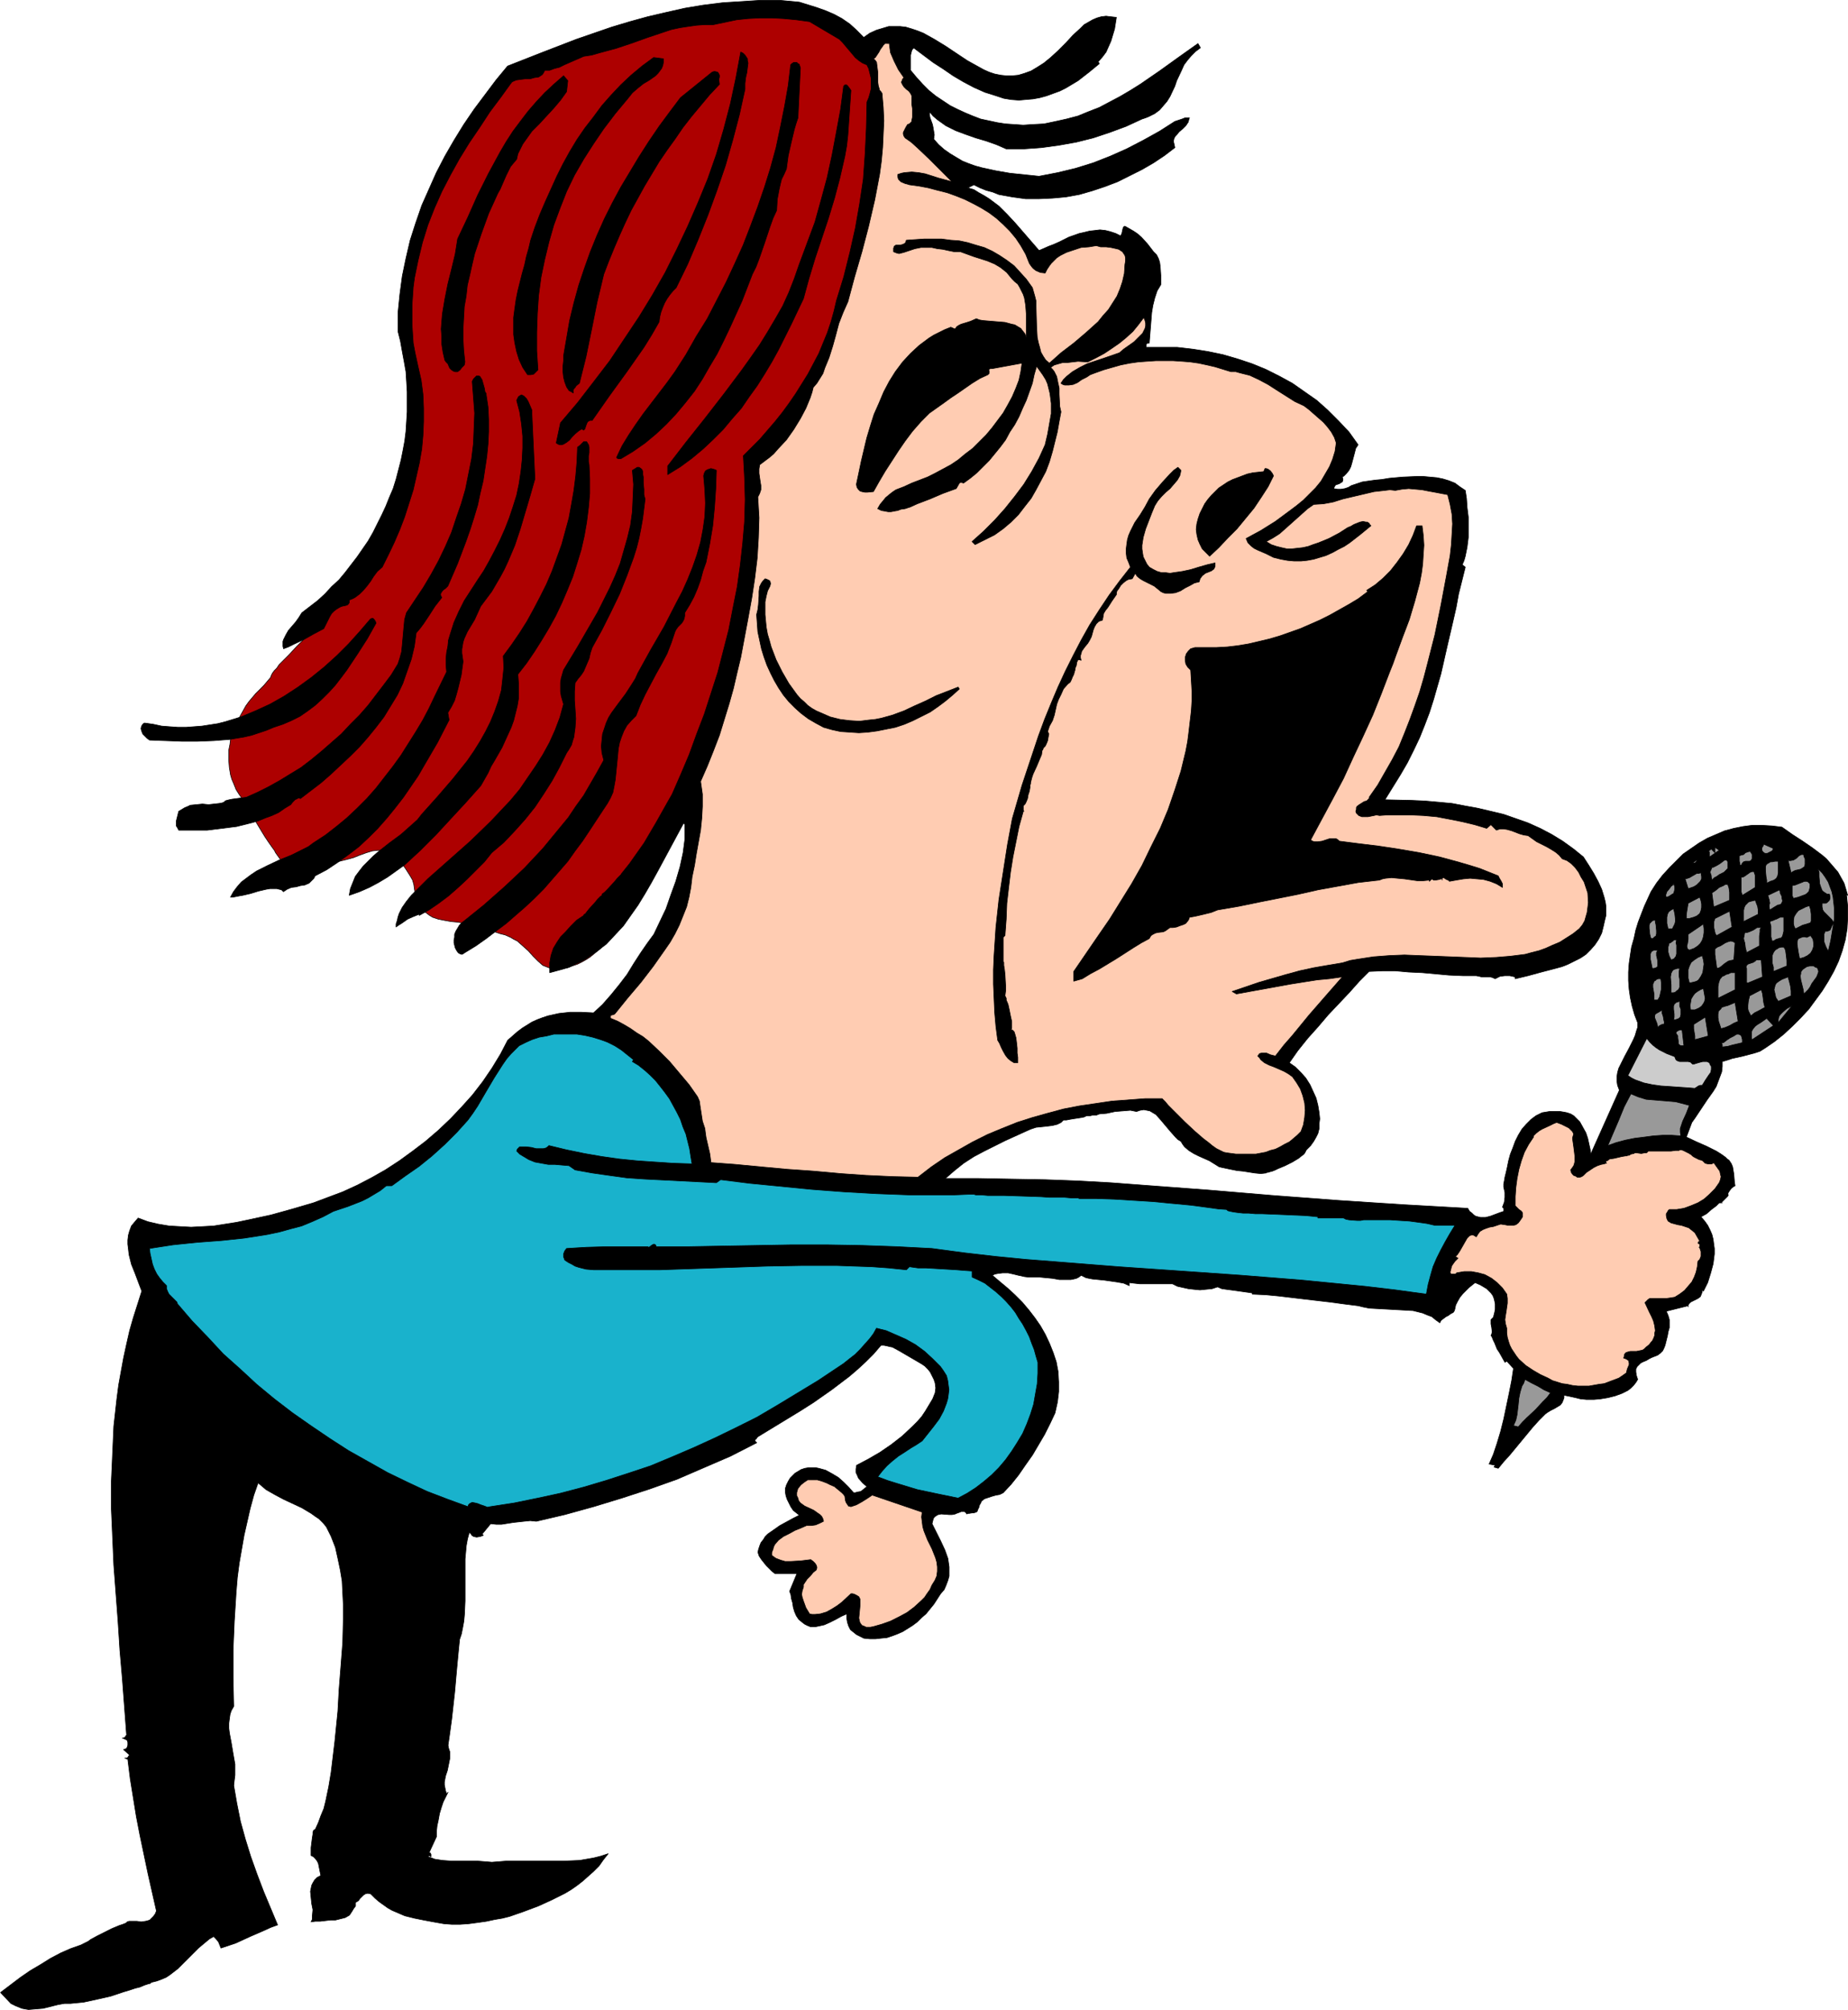 <?xml version="1.0" encoding="UTF-8" standalone="no"?>
<svg
   version="1.0"
   width="129.766mm"
   height="141.125mm"
   id="svg71"
   sodipodi:docname="Singer 22.wmf"
   xmlns:inkscape="http://www.inkscape.org/namespaces/inkscape"
   xmlns:sodipodi="http://sodipodi.sourceforge.net/DTD/sodipodi-0.dtd"
   xmlns="http://www.w3.org/2000/svg"
   xmlns:svg="http://www.w3.org/2000/svg">
  <sodipodi:namedview
     id="namedview71"
     pagecolor="#ffffff"
     bordercolor="#000000"
     borderopacity="0.25"
     inkscape:showpageshadow="2"
     inkscape:pageopacity="0.0"
     inkscape:pagecheckerboard="0"
     inkscape:deskcolor="#d1d1d1"
     inkscape:document-units="mm" />
  <defs
     id="defs1">
    <pattern
       id="WMFhbasepattern"
       patternUnits="userSpaceOnUse"
       width="6"
       height="6"
       x="0"
       y="0" />
  </defs>
  <path
     style="fill:#ad0000;fill-opacity:1;fill-rule:evenodd;stroke:#000000;stroke-width:0.162px;stroke-linecap:round;stroke-linejoin:round;stroke-miterlimit:4;stroke-dasharray:none;stroke-opacity:1"
     d="m 71.831,179.761 0.162,-0.485 0.323,-0.646 0.485,-0.646 0.646,-0.646 0.646,-0.97 0.808,-0.808 1.939,-1.939 1.939,-2.101 1.778,-1.777 0.808,-0.97 0.808,-0.808 0.485,-0.808 0.485,-0.485 2.101,-1.777 1.939,-1.616 1.939,-1.777 1.939,-1.939 1.778,-1.777 1.778,-2.101 1.616,-1.939 1.616,-2.101 1.454,-2.101 1.454,-2.262 1.293,-2.262 1.131,-2.262 1.131,-2.262 1.131,-2.424 0.97,-2.424 0.97,-2.262 0.808,-2.585 0.646,-2.424 0.646,-2.585 0.485,-2.424 0.485,-2.585 0.323,-2.747 0.162,-2.585 0.323,-2.585 v -2.585 l -0.162,-2.747 -0.162,-2.585 -0.162,-2.747 -0.323,-2.585 -0.485,-2.747 -0.646,-2.585 -0.646,-2.747 v -5.009 l 0.323,-4.847 0.485,-4.847 0.646,-4.686 0.808,-4.686 1.131,-4.686 1.454,-4.524 1.454,-4.363 1.939,-4.524 1.939,-4.201 2.424,-4.201 2.586,-4.201 2.747,-4.201 3.07,-4.04 3.394,-3.878 3.717,-3.878 9.05,-3.716 9.373,-3.555 4.848,-1.616 4.848,-1.616 5.01,-1.293 4.848,-1.454 5.01,-1.131 5.01,-1.131 5.171,-0.808 5.01,-0.646 5.171,-0.323 5.171,-0.323 h 5.171 l 5.333,0.485 1.293,0.485 1.293,0.646 1.616,1.131 1.616,1.131 1.778,1.454 1.778,1.777 1.778,1.777 1.616,2.101 1.778,2.262 1.616,2.262 1.616,2.424 1.293,2.585 1.293,2.585 1.131,2.747 0.808,2.747 0.646,2.747 0.162,1.616 0.162,1.454 v 1.616 1.293 l -0.323,2.747 -0.485,2.747 -0.646,2.585 -0.485,2.747 -0.485,3.07 -0.162,1.454 -0.162,1.616 V 59.705 61.644 l 0.162,3.878 0.162,1.777 v 1.939 1.939 l -0.323,2.262 -0.323,2.262 -0.485,1.939 -0.485,1.939 -0.646,1.777 -1.293,3.716 -0.808,1.939 -0.808,2.262 -0.808,2.101 -0.646,1.939 -1.616,3.716 -0.808,1.616 -0.97,1.777 -0.97,1.939 -1.293,1.939 -1.293,1.777 -1.131,1.616 -1.293,1.454 -1.293,1.293 -2.586,2.585 -1.293,1.454 -1.454,1.777 -1.131,1.293 -1.131,1.293 -1.293,1.131 -0.97,0.97 -1.131,1.293 -0.97,1.131 -0.646,1.454 -0.646,1.777 -0.323,1.293 -0.162,1.131 v 1.131 l 0.162,0.97 0.162,1.131 v 1.131 l 0.162,1.293 v 1.293 1.454 l -0.162,1.293 v 2.424 l -0.323,2.424 -0.162,1.293 -0.162,1.454 -0.162,1.777 -0.323,1.616 -0.485,3.07 -0.646,2.908 -0.323,1.616 -0.485,1.777 -0.323,1.616 -0.162,1.616 -0.808,2.747 -0.485,2.747 -0.323,1.454 -0.162,1.616 -0.323,2.101 v 2.101 l 0.162,1.777 0.323,3.555 -0.162,1.777 -0.323,1.777 -0.162,0.97 -0.323,1.131 -0.485,1.131 -0.485,0.97 -1.131,1.939 -1.293,1.777 -0.646,0.97 -0.808,1.131 -1.293,2.101 -1.293,2.101 -1.454,1.939 -1.293,1.777 -2.424,3.555 -2.586,3.393 -2.424,3.232 -2.424,3.555 -1.293,1.939 -1.293,1.939 -1.293,2.101 -1.293,2.101 -0.808,1.777 -0.808,1.616 -1.454,3.07 -1.131,2.909 -1.131,2.908 -1.131,2.909 -1.454,2.747 -0.808,1.454 -0.808,1.454 -1.131,1.454 -1.131,1.454 -1.293,1.616 -1.131,1.454 -1.131,1.293 -0.808,0.646 -0.808,0.646 -0.97,0.808 -0.97,0.646 -1.131,0.646 -1.293,0.646 -1.454,0.485 -1.293,0.485 -1.293,0.162 -1.454,0.162 -1.131,-0.162 -0.97,-0.162 -0.808,-0.323 -0.808,-0.323 -1.293,-1.131 -1.293,-1.293 -1.293,-1.454 -1.454,-1.293 -1.454,-1.293 -0.97,-0.485 -0.808,-0.485 -1.454,-0.646 -1.293,-0.323 -2.424,-0.808 -2.424,-0.646 -1.454,-0.323 -0.646,-0.162 -0.646,-0.323 -1.939,-0.485 -1.778,-0.323 -1.778,-0.162 -1.778,-0.323 -1.616,-0.323 -1.454,-0.485 -0.808,-0.485 -0.646,-0.485 -0.646,-0.485 -0.808,-0.808 -0.646,-0.97 -0.485,-1.131 -0.323,-1.131 -0.323,-0.97 -0.323,-2.262 -0.323,-1.131 -0.646,-1.131 -1.131,-1.777 -1.131,-1.616 -0.485,-0.646 -0.646,-0.646 -0.808,-0.646 -0.97,-0.646 -0.808,-0.323 -0.97,-0.323 -0.808,-0.162 h -0.808 l -1.454,0.162 -1.616,0.485 -1.778,0.646 -1.616,0.646 -1.778,0.485 -1.939,0.485 -1.939,0.323 -1.939,0.485 -1.778,0.646 -1.778,0.485 -1.778,0.485 h -0.808 -0.808 l -0.808,-0.162 -0.97,-0.162 -0.808,-0.323 -0.808,-0.646 -0.646,-0.485 -0.485,-0.646 -0.808,-1.131 -0.808,-1.131 -0.323,-0.646 -0.485,-0.646 -1.131,-1.616 -0.97,-1.454 -3.232,-5.332 -0.97,-1.616 -0.97,-1.616 -0.808,-1.454 -0.808,-1.131 -0.808,-1.293 -0.646,-1.616 -0.485,-1.131 -0.323,-1.131 -0.323,-1.939 -0.162,-2.101 v -1.293 -1.131 l 0.323,-1.616 0.162,-1.293 0.323,-1.293 0.485,-1.131 0.97,-2.424 0.646,-1.131 0.808,-1.454 0.808,-1.454 0.808,-1.131 1.778,-2.101 0.97,-0.97 1.131,-1.131 0.97,-1.131 z"
     id="path1" />
  <path
     style="fill:#000000;fill-opacity:1;fill-rule:evenodd;stroke:#000000;stroke-width:0.162px;stroke-linecap:round;stroke-linejoin:round;stroke-miterlimit:4;stroke-dasharray:none;stroke-opacity:1"
     d="m 229.229,9.937 1.616,-1.131 1.778,-0.808 1.616,-0.485 1.616,-0.485 h 1.454 1.616 l 1.454,0.162 1.616,0.485 1.454,0.485 1.616,0.646 2.909,1.616 2.909,1.777 2.909,1.939 2.909,1.939 2.909,1.616 1.454,0.808 1.454,0.646 1.454,0.485 1.616,0.323 1.454,0.162 h 1.616 l 1.616,-0.162 1.616,-0.485 1.778,-0.646 1.616,-0.969 1.778,-1.131 1.778,-1.454 1.939,-1.777 2.101,-2.101 1.939,-2.101 1.939,-1.777 0.97,-0.969 1.131,-0.646 1.131,-0.646 1.131,-0.485 1.131,-0.323 1.293,-0.162 1.293,0.162 1.454,0.162 -0.485,3.07 -0.485,1.616 -0.485,1.616 -0.646,1.454 -0.646,1.454 -0.97,1.293 -1.131,1.293 0.323,0.485 -2.747,2.262 -2.909,2.262 -1.616,0.97 -1.616,0.969 -1.616,0.808 -1.778,0.646 -1.778,0.646 -1.778,0.485 -1.778,0.323 -1.939,0.162 -1.778,0.162 -2.101,-0.162 -1.939,-0.323 -1.939,-0.646 -3.07,-0.969 -2.909,-1.293 -2.747,-1.454 -2.747,-1.616 -2.586,-1.777 -2.747,-1.777 -5.171,-3.878 -0.485,0.646 -0.162,0.646 -0.162,0.646 v 0.808 0.969 0.646 1.616 l 1.616,1.939 1.616,1.777 1.616,1.616 1.778,1.454 1.939,1.293 1.939,1.293 1.939,0.969 2.101,0.969 1.939,0.808 2.101,0.808 2.262,0.485 2.262,0.485 2.101,0.323 2.424,0.162 2.262,0.162 2.424,-0.162 3.07,-0.162 3.07,-0.646 2.909,-0.646 3.07,-0.808 2.747,-1.131 2.909,-1.131 2.747,-1.454 2.747,-1.454 2.747,-1.616 2.586,-1.616 5.171,-3.555 5.171,-3.716 5.01,-3.555 0.646,1.131 -1.293,0.969 -1.131,1.131 -0.97,1.131 -0.97,1.293 -0.646,1.454 -1.293,2.747 -0.485,1.454 -1.293,2.747 -0.808,1.293 -0.97,1.131 -0.97,1.131 -1.293,0.969 -1.616,0.808 -0.808,0.323 -0.97,0.323 -4.202,1.939 -4.363,1.616 -4.363,1.454 -4.525,1.131 -4.525,0.808 -4.686,0.646 -4.525,0.323 h -4.848 l -2.586,-1.131 -2.747,-0.969 -2.747,-0.808 -2.747,-0.969 -2.586,-0.969 -2.586,-1.293 -1.131,-0.808 -1.131,-0.808 -1.131,-0.969 -0.97,-1.131 v 0.808 l 0.162,0.808 0.646,1.777 0.162,0.808 0.162,0.969 0.162,0.969 -0.162,1.131 1.293,1.454 1.454,1.293 1.616,1.131 1.616,0.969 1.616,0.97 1.616,0.646 1.778,0.646 1.778,0.485 3.717,0.808 3.717,0.646 7.757,0.808 5.01,-0.97 4.686,-1.131 4.686,-1.454 4.525,-1.777 4.363,-1.939 4.363,-2.262 4.363,-2.424 4.04,-2.585 1.939,-0.646 0.808,-0.323 h 1.131 l -0.162,0.485 -0.162,0.646 -0.646,0.969 -0.808,0.808 -0.97,0.808 -0.646,0.808 -0.323,0.323 -0.323,0.485 -0.162,0.646 v 0.485 l 0.162,0.646 0.162,0.808 -2.747,2.101 -2.909,1.939 -3.07,1.777 -3.232,1.616 -3.232,1.616 -3.394,1.293 -3.394,1.131 -3.394,0.97 -3.555,0.646 -3.555,0.323 -3.555,0.162 h -3.555 l -3.555,-0.485 -3.555,-0.646 -1.616,-0.646 -1.778,-0.485 -1.616,-0.646 -1.616,-0.808 -1.616,0.808 1.616,0.485 1.293,0.808 1.454,0.808 1.293,0.808 2.586,1.939 2.262,2.262 2.101,2.262 2.101,2.424 4.202,4.847 2.586,-1.131 1.293,-0.485 1.454,-0.646 2.586,-1.293 2.747,-0.969 1.454,-0.323 1.293,-0.323 1.454,-0.162 1.293,-0.162 1.454,0.162 1.293,0.323 1.454,0.485 1.293,0.646 0.162,-0.323 0.162,-0.323 0.162,-0.808 0.162,-0.646 0.162,-0.323 0.323,-0.162 1.131,0.646 1.131,0.646 0.97,0.646 1.131,0.969 1.616,1.777 1.616,2.101 0.808,0.808 0.485,0.969 0.323,0.97 0.162,1.131 0.162,2.424 v 2.424 l -0.97,1.616 -0.646,1.939 -0.485,1.939 -0.323,1.939 -0.323,4.04 -0.323,4.04 h -0.323 -0.162 l -0.323,0.323 v 0.808 h 4.202 4.04 l 4.202,0.485 4.04,0.646 3.878,0.808 3.878,1.131 3.878,1.293 3.555,1.454 3.555,1.777 3.555,1.939 3.232,2.262 3.232,2.262 2.909,2.585 2.909,2.908 2.747,2.909 2.424,3.393 -0.646,0.97 -0.323,1.293 -0.646,2.424 -0.323,1.131 -0.485,0.97 -0.808,0.97 -0.485,0.485 -0.485,0.323 0.162,0.485 v 0.323 l -0.162,0.485 -0.323,0.162 -0.485,0.323 -0.97,0.323 -0.323,0.485 -0.162,0.485 0.97,0.162 h 0.97 l 0.97,-0.162 0.97,-0.323 0.808,-0.485 0.97,-0.323 1.939,-0.646 3.394,-0.485 1.778,-0.162 1.939,-0.323 3.555,-0.323 3.717,-0.162 h 1.778 l 1.778,0.162 1.778,0.162 1.616,0.323 1.616,0.485 1.616,0.646 1.293,0.97 1.454,0.97 0.323,2.101 0.162,2.424 0.323,2.585 v 2.747 2.585 l -0.323,2.585 -0.485,2.424 -0.323,1.131 -0.485,1.131 0.808,0.646 -1.778,7.11 -0.646,3.555 -0.808,3.555 -1.616,6.948 -1.616,7.11 -0.97,3.393 -0.97,3.393 -1.131,3.555 -1.293,3.393 -1.293,3.232 -1.616,3.393 -1.616,3.232 -1.778,3.07 -4.202,6.786 7.11,0.162 3.555,0.162 3.555,0.323 3.555,0.323 3.394,0.646 3.555,0.646 3.394,0.808 3.394,0.808 3.232,1.131 3.232,1.131 3.232,1.454 3.07,1.616 2.909,1.777 2.909,2.101 2.586,2.101 1.454,2.262 1.293,2.101 1.131,2.101 0.97,2.101 0.646,2.101 0.323,1.293 0.162,1.131 v 1.131 1.293 l -0.323,1.293 -0.323,1.454 -0.485,1.939 -0.808,1.616 -0.97,1.454 -1.131,1.293 -1.293,1.293 -1.454,0.969 -1.616,0.808 -1.616,0.808 -1.616,0.646 -1.778,0.485 -3.717,0.97 -1.778,0.485 -1.778,0.485 -3.394,0.808 v -0.485 l -1.454,-0.323 h -1.293 l -1.293,0.162 -1.293,0.646 -0.646,-0.323 -0.646,-0.162 h -2.262 l -0.646,-0.162 -0.808,-0.162 h -3.555 l -3.717,-0.162 -7.11,-0.646 -3.555,-0.162 -3.555,-0.323 h -3.394 l -3.555,0.162 -2.586,2.585 -1.293,1.454 -1.293,1.454 -2.747,2.909 -2.909,3.07 -2.747,3.232 -2.747,3.07 -2.586,3.232 -2.262,3.232 1.616,1.131 1.454,1.454 1.293,1.454 1.131,1.777 0.808,1.777 0.808,1.777 0.485,1.939 0.323,1.939 0.162,1.616 -0.162,1.293 v 1.293 l -0.323,1.293 -0.485,0.97 -0.646,1.131 -0.808,1.131 -1.131,1.131 -0.323,0.646 -0.323,0.485 -0.646,0.485 -0.808,0.646 -1.616,0.97 -1.939,0.97 -1.939,0.808 -0.646,0.323 -0.808,0.323 -0.646,0.162 -0.485,0.162 h -0.323 l -0.162,0.162 -1.454,0.162 -1.616,-0.162 -3.07,-0.485 -1.616,-0.162 -1.616,-0.323 -3.07,-0.646 -1.293,-0.808 -1.293,-0.808 -1.454,-0.646 -1.454,-0.646 -1.293,-0.646 -1.293,-0.808 -1.131,-0.97 -0.485,-0.646 -0.485,-0.808 -0.808,-0.485 -0.646,-0.646 -1.293,-1.454 -2.586,-3.07 -1.293,-1.454 -0.808,-0.485 -0.808,-0.485 -0.808,-0.162 -0.808,-0.162 -0.97,0.162 -0.97,0.323 -0.808,-0.162 -0.808,-0.162 -1.939,0.162 -2.101,0.162 -2.262,0.485 -1.939,0.162 -0.808,0.323 h -0.97 l -0.646,0.162 h -0.485 -0.323 -0.162 l -0.646,0.323 -0.808,0.162 -2.101,0.323 -0.97,0.162 -0.808,0.162 h -0.485 -0.323 l -0.323,0.323 -0.323,0.323 -0.97,0.485 -1.293,0.323 -1.293,0.162 -1.454,0.162 -1.616,0.162 -1.454,0.485 -1.454,0.646 -5.333,2.424 -5.494,2.747 -2.747,1.454 -2.747,1.777 -2.424,1.939 -2.424,2.101 h 8.888 l 8.726,0.162 8.888,0.162 8.726,0.323 8.726,0.485 8.565,0.646 17.291,1.293 17.291,1.454 17.13,1.293 17.291,1.131 8.565,0.485 8.565,0.485 0.485,0.808 0.646,0.485 0.485,0.485 0.485,0.323 0.646,0.162 0.646,0.162 h 1.293 l 1.293,-0.323 2.586,-0.97 0.97,-0.323 v -0.485 -0.323 l -0.323,-0.323 v 0 l 0.485,-1.293 0.162,-1.293 v -1.293 l -0.323,-1.454 v -0.162 -0.646 l 0.162,-0.808 0.162,-0.97 0.323,-1.293 0.323,-1.454 0.323,-1.616 0.485,-1.777 0.646,-1.616 0.646,-1.777 0.808,-1.616 0.97,-1.616 1.131,-1.293 1.293,-1.293 1.293,-0.97 1.616,-0.808 1.939,-0.323 h 1.939 0.97 l 0.97,0.162 0.808,0.162 0.97,0.323 0.808,0.485 0.485,0.485 1.131,1.131 0.808,1.454 0.808,1.454 0.485,1.454 0.323,1.454 0.323,1.454 0.162,1.293 7.595,-16.966 -0.485,-1.293 -0.162,-1.131 v -1.131 l 0.162,-1.131 0.323,-1.131 0.485,-0.97 1.131,-2.262 1.131,-2.101 1.131,-2.262 0.485,-1.131 0.323,-1.131 0.323,-0.97 v -1.293 l -0.808,-2.101 -0.646,-2.262 -0.485,-2.262 -0.323,-2.262 -0.162,-2.262 v -2.262 l 0.162,-2.262 0.323,-2.262 0.323,-2.101 0.646,-2.262 0.485,-2.262 0.646,-2.101 1.616,-4.201 1.778,-3.878 1.454,-2.262 1.616,-2.101 1.778,-1.939 1.939,-1.939 1.778,-1.777 2.101,-1.454 2.101,-1.454 2.262,-1.293 2.262,-0.969 2.262,-0.97 2.424,-0.646 2.424,-0.485 2.424,-0.323 h 2.586 l 2.747,0.162 2.586,0.323 2.747,1.939 2.747,1.777 2.586,1.777 2.586,1.939 1.131,0.97 1.131,1.293 0.97,1.131 0.97,1.131 0.808,1.454 0.808,1.454 0.485,1.616 0.485,1.616 -0.323,-0.323 0.323,3.232 v 3.07 l -0.162,2.909 -0.485,2.909 -0.808,2.909 -0.97,2.747 -1.293,2.747 -1.454,2.585 -1.616,2.585 -1.778,2.424 -1.778,2.424 -2.101,2.262 -2.262,2.262 -2.262,2.101 -2.424,1.939 -2.586,1.777 -1.293,0.808 -1.454,0.485 -3.07,0.808 -2.909,0.646 -1.454,0.485 -1.131,0.323 v 1.293 l -0.162,1.454 -0.485,1.293 -0.485,1.293 -0.485,1.293 -0.808,1.293 -1.616,2.262 -1.616,2.424 -1.616,2.424 -0.808,1.131 -0.485,1.293 -0.485,1.293 -0.485,1.293 2.747,1.293 2.586,1.131 2.586,1.293 1.293,0.808 1.131,0.808 0.485,0.485 0.485,0.323 0.646,0.97 0.323,0.808 0.162,0.97 0.162,0.97 0.162,2.101 0.162,0.97 v 0 l -0.323,0.162 -0.646,0.485 -0.485,0.646 -0.323,0.485 -0.162,0.485 0.162,0.162 -0.162,0.323 -0.323,0.323 -0.323,0.323 -0.646,0.646 -0.323,0.323 -0.162,0.162 h 0.323 -0.162 v 0 h -0.323 -0.323 l -0.323,0.323 -0.485,0.485 -0.646,0.485 -0.646,0.485 -1.293,1.131 -1.454,0.808 0.97,1.131 0.808,1.131 0.646,1.293 0.485,1.131 0.323,1.293 0.162,1.293 0.162,1.131 v 1.454 l -0.323,2.585 -0.646,2.424 -0.808,2.585 -1.131,2.262 -0.323,-0.323 v 0.485 l -0.162,0.485 -0.323,0.808 -0.646,0.485 -0.646,0.323 -0.646,0.323 -0.646,0.323 -0.485,0.485 -0.162,0.323 v 0.485 -0.323 l -5.818,1.454 0.485,1.131 0.323,1.131 v 0.97 1.131 l -0.323,1.131 -0.162,0.97 -0.323,1.293 -0.323,1.293 -0.323,0.808 -0.323,0.646 -0.646,0.646 -0.646,0.485 -1.616,0.646 -0.646,0.323 -0.808,0.485 -0.808,0.323 -0.646,0.323 -0.485,0.485 -0.485,0.485 -0.323,0.646 v 0.808 l 0.162,0.97 0.323,0.97 -0.485,0.808 -0.646,0.808 -0.646,0.646 -0.808,0.646 -1.616,0.808 -1.778,0.646 -1.939,0.485 -1.939,0.323 -1.778,0.162 h -1.939 l -1.616,-0.162 -1.293,-0.323 -1.454,-0.323 -0.808,-0.162 -0.808,-0.162 v 0.646 l -0.162,0.485 -0.323,0.808 -0.485,0.646 -0.808,0.485 -0.808,0.485 -0.97,0.485 -0.808,0.485 -0.646,0.485 -1.616,1.616 -1.616,1.777 -3.07,3.716 -3.07,3.716 -1.616,1.777 -1.454,1.777 -1.131,-0.323 0.323,-0.485 -1.616,-0.323 1.131,-2.585 0.97,-2.909 0.97,-3.232 0.808,-3.232 1.454,-6.948 0.646,-3.232 0.485,-3.232 -1.778,-1.939 -0.485,0.323 -1.454,-2.585 -0.323,-0.485 -0.323,-0.485 -0.646,-1.616 -0.323,-0.646 -0.323,-0.808 -0.162,-0.323 -0.162,-0.162 v 0 l 0.162,-0.323 0.162,-0.646 -0.162,-1.293 -0.162,-0.808 v -0.646 -0.485 l 0.323,-0.323 0.323,-0.323 0.162,-0.646 0.162,-0.646 0.162,-0.808 v -1.454 l -0.162,-0.808 -0.162,-0.646 -0.323,-0.808 -0.485,-0.646 -0.646,-0.646 -0.485,-0.485 -0.808,-0.485 -0.808,-0.485 -1.454,-0.646 -0.808,0.646 -0.808,0.646 -0.808,0.808 -0.808,0.808 -0.808,0.97 -0.646,1.131 -0.485,0.97 -0.162,0.808 -0.162,0.646 -0.323,0.485 -0.646,0.323 -0.646,0.485 -0.646,0.323 -0.646,0.485 -0.646,0.485 -0.323,0.646 -1.131,-0.808 -0.97,-0.808 -1.293,-0.485 -1.131,-0.485 -1.293,-0.323 -1.293,-0.323 -2.909,-0.162 -5.818,-0.323 -2.909,-0.162 -1.616,-0.323 -1.293,-0.323 -3.878,-0.485 -3.555,-0.485 -6.949,-0.808 -6.787,-0.808 -3.394,-0.323 -3.555,-0.162 v -0.323 l -2.262,-0.323 -2.262,-0.323 -2.424,-0.323 -1.131,-0.162 -1.131,-0.485 -1.454,0.485 -1.616,0.162 -1.616,0.162 -1.616,-0.162 -1.454,-0.162 -1.454,-0.323 -1.454,-0.323 -1.293,-0.646 h -5.656 -3.07 l -1.454,-0.162 -1.293,-0.162 v 0.808 l -1.454,-0.646 -1.778,-0.323 -3.394,-0.485 -3.232,-0.323 -1.616,-0.323 -1.293,-0.646 -0.646,0.485 -0.646,0.323 -0.646,0.162 -0.808,0.162 h -1.454 -1.616 l -1.778,-0.323 -3.394,-0.323 h -1.616 -1.293 l -1.293,-0.162 -0.646,-0.162 -0.808,-0.162 -1.293,-0.323 -1.454,-0.323 h -1.454 l -1.293,0.162 -0.808,0.162 -0.646,0.323 2.101,1.777 1.939,1.616 1.939,1.777 1.939,1.939 1.778,2.101 1.616,2.101 1.454,2.101 1.293,2.262 1.131,2.424 0.97,2.424 0.808,2.424 0.485,2.585 0.162,2.747 v 2.585 l -0.323,2.747 -0.646,2.908 -1.293,2.747 -1.454,2.909 -1.616,2.747 -1.616,2.747 -1.939,2.747 -1.778,2.585 -1.939,2.424 -2.101,2.262 -0.97,0.485 -0.97,0.162 -1.131,0.323 -0.97,0.323 -0.97,0.323 -0.808,0.646 -0.162,0.485 -0.323,0.485 -0.162,0.646 -0.323,0.646 -0.162,0.485 -0.323,0.162 -0.485,0.162 h -0.323 l -0.97,0.162 h -0.323 l -0.323,0.162 -0.323,-0.485 -0.323,-0.162 h -0.323 -0.485 l -0.808,0.323 -0.485,0.162 -0.323,0.162 -0.808,0.162 h -0.808 l -2.101,-0.162 -0.808,0.162 -0.323,0.162 -0.485,0.323 -0.323,0.323 -0.162,0.323 -0.162,0.646 -0.162,0.646 1.131,2.262 1.131,2.262 1.131,2.424 0.808,2.262 0.162,1.131 0.162,1.131 v 1.293 1.131 l -0.323,1.131 -0.485,1.293 -0.485,1.131 -0.97,1.131 -1.778,2.747 -2.101,2.585 -1.131,0.97 -1.131,1.131 -1.293,0.97 -1.293,0.808 -1.293,0.808 -1.454,0.646 -1.293,0.485 -1.454,0.485 -1.616,0.162 -1.454,0.162 h -1.454 l -1.616,-0.162 -0.97,-0.485 -0.97,-0.485 -0.808,-0.646 -0.808,-0.646 -0.485,-0.97 -0.323,-0.97 -0.162,-0.969 v -1.293 l -1.454,0.646 -1.454,0.808 -1.616,0.808 -1.454,0.646 -1.454,0.323 -0.808,0.162 h -0.808 -0.646 l -0.808,-0.323 -0.646,-0.323 -0.646,-0.485 -0.97,-0.808 -0.646,-0.97 -0.485,-1.131 -0.323,-1.131 -0.162,-1.131 -0.323,-1.131 -0.162,-1.131 -0.323,-0.808 1.939,-4.686 h -5.818 l -0.162,-0.162 -0.646,-0.485 -0.646,-0.646 -0.808,-0.808 -1.293,-1.616 -0.646,-0.969 -0.323,-0.97 0.162,-0.808 0.323,-0.97 0.323,-0.808 0.646,-0.808 0.485,-0.808 0.646,-0.646 1.616,-1.131 1.616,-1.131 1.778,-0.97 1.778,-0.97 1.616,-0.808 -0.808,-0.646 -0.808,-0.646 -0.646,-0.97 -0.485,-0.97 -0.485,-0.97 -0.323,-0.97 -0.162,-0.97 v -0.97 l 0.323,-0.97 0.485,-0.97 0.485,-0.808 0.646,-0.646 0.646,-0.646 0.808,-0.485 0.808,-0.485 0.97,-0.323 0.97,-0.162 h 0.97 0.97 l 0.808,0.162 1.778,0.485 1.778,0.97 1.616,0.97 1.454,1.293 1.293,1.293 1.293,1.454 h 0.485 l 0.485,-0.162 0.97,-0.162 0.808,-0.646 0.808,-0.646 -1.131,-0.97 -1.131,-1.293 -0.323,-0.808 -0.323,-0.646 v -0.97 l 0.162,-0.97 3.07,-1.616 3.07,-1.777 3.07,-2.101 2.909,-2.262 2.747,-2.585 1.293,-1.293 1.131,-1.293 0.97,-1.454 0.97,-1.616 0.97,-1.616 0.646,-1.616 0.162,-1.293 -0.162,-1.293 -0.323,-0.97 -0.485,-0.97 -0.485,-0.97 -0.646,-0.808 -0.808,-0.808 -0.97,-0.646 -1.939,-1.131 -1.939,-1.131 -1.939,-1.131 -1.778,-0.97 -0.808,-0.162 -0.646,-0.162 -0.808,-0.162 h -0.808 l -1.939,2.262 -2.101,2.101 -2.101,1.939 -2.262,1.939 -4.686,3.555 -4.848,3.393 -3.555,2.262 -3.717,2.262 -3.717,2.262 -3.717,2.262 -0.323,0.323 -0.162,0.323 -0.323,0.162 v 0.323 l 0.485,0.485 -6.949,3.555 -7.11,3.07 -7.11,3.07 -7.272,2.585 -7.434,2.424 -7.434,2.262 -7.595,2.101 -7.595,1.777 -1.616,-0.162 -1.616,0.162 -2.909,0.323 -3.07,0.485 h -1.454 l -1.454,-0.162 -2.262,2.747 0.323,0.323 -0.808,0.323 -0.97,0.162 -0.808,-0.162 -0.485,-0.323 -0.162,-0.323 -0.485,-0.485 -0.485,1.777 -0.323,1.777 -0.162,1.777 -0.162,1.777 v 3.716 3.716 3.716 l -0.162,3.555 -0.162,1.777 -0.323,1.777 -0.323,1.616 -0.485,1.454 -0.323,3.232 -0.323,3.393 -0.323,3.555 -0.323,3.716 -0.808,7.271 -0.485,3.555 -0.485,3.393 0.162,0.808 0.323,0.97 v 0.808 0.808 l -0.323,1.616 -0.323,1.616 -0.485,1.454 -0.323,1.616 v 0.808 l 0.162,0.808 0.162,0.808 0.323,0.808 0.323,-0.485 -0.646,1.293 -0.646,1.293 -0.485,1.454 -0.485,1.616 -0.323,1.777 -0.323,1.454 -0.162,1.454 v 1.454 l -1.939,4.201 0.323,0.162 0.162,0.323 v 0.646 l -0.485,-0.323 -0.323,0.323 0.97,0.323 0.808,0.323 2.101,0.323 2.262,0.162 h 2.262 2.262 2.262 l 2.101,0.162 1.939,0.162 4.04,-0.323 h 3.878 3.717 2.101 5.656 l 3.878,-0.162 3.717,-0.646 1.939,-0.485 1.939,-0.646 -1.293,1.616 -1.131,1.616 -1.454,1.454 -1.454,1.293 -1.454,1.293 -1.454,1.131 -1.616,1.131 -1.616,0.97 -3.555,1.777 -3.555,1.616 -3.878,1.454 -3.717,1.293 -1.939,0.485 -1.939,0.323 -2.262,0.485 -2.262,0.323 -2.424,0.323 -2.262,0.162 h -2.262 l -2.101,-0.162 -2.747,-0.485 -2.586,-0.485 -2.424,-0.485 -2.586,-0.646 -2.262,-0.97 -1.131,-0.485 -1.131,-0.646 -1.131,-0.808 -1.131,-0.808 -1.131,-0.97 -1.131,-1.131 -0.808,-0.162 -0.646,0.162 -0.485,0.323 -0.485,0.485 -0.485,0.485 -0.323,0.485 -0.485,0.323 -0.323,0.162 v 0.485 0.485 l -0.485,0.646 -0.485,0.808 -0.646,0.97 -1.131,0.646 -1.293,0.323 -1.293,0.323 h -1.293 l -2.747,0.323 h -1.293 l -1.131,0.162 0.323,-0.646 v -0.808 l 0.162,-1.777 -0.323,-1.616 -0.162,-1.616 -0.162,-1.616 0.162,-0.808 0.162,-0.808 0.323,-0.646 0.485,-0.808 0.646,-0.646 0.97,-0.485 -0.323,-1.616 -0.323,-1.616 -0.323,-0.646 -0.485,-0.646 -0.485,-0.485 -0.646,-0.323 v -1.131 -0.97 l 0.323,-2.585 0.162,-0.97 v -0.485 l 0.162,-0.485 0.162,-0.162 0.323,-0.162 0.808,-1.777 0.646,-1.777 0.808,-1.939 0.485,-1.939 0.808,-3.878 0.646,-3.878 0.485,-4.04 0.485,-4.04 0.808,-8.079 0.162,-2.909 0.162,-2.908 0.485,-6.14 0.485,-6.302 0.162,-6.625 v -3.232 l -0.162,-3.232 -0.162,-3.232 -0.485,-2.909 -0.646,-3.07 -0.646,-2.909 -1.131,-2.909 -1.293,-2.585 -0.808,-0.97 -1.131,-1.131 -0.97,-0.646 -1.131,-0.808 -2.424,-1.454 -2.424,-1.131 -2.424,-1.131 -2.424,-1.293 -2.262,-1.293 -1.131,-0.97 -0.97,-0.808 -1.131,3.232 -0.97,3.555 -0.808,3.555 -0.808,3.555 -1.293,7.433 -0.485,3.716 -0.323,3.878 -0.485,7.756 -0.323,7.594 v 7.594 l 0.162,7.433 -0.646,1.131 -0.323,0.97 -0.162,1.131 -0.162,1.293 v 1.293 l 0.162,1.293 0.485,2.585 0.485,2.909 0.485,2.747 v 1.454 1.454 l -0.162,1.293 -0.162,1.454 0.808,4.686 0.97,4.848 1.293,4.686 1.454,4.686 1.616,4.524 1.778,4.686 3.717,8.887 -1.778,0.646 -1.778,0.808 -3.717,1.616 -3.878,1.777 -1.939,0.646 -1.939,0.646 -0.323,-0.808 -0.323,-0.808 -0.646,-0.808 -0.646,-0.646 -1.131,0.646 -0.97,0.808 -1.939,1.616 -3.717,3.716 -1.778,1.777 -2.101,1.616 -0.97,0.646 -1.131,0.485 -1.293,0.485 -1.293,0.323 h -0.162 l -0.323,0.323 -0.646,0.162 -0.97,0.323 -1.131,0.485 -1.293,0.323 -1.454,0.485 -1.616,0.485 -3.394,1.131 -3.555,0.808 -3.717,0.808 -1.778,0.162 -1.616,0.162 h -1.616 l -1.778,0.323 -3.878,0.97 -1.939,0.162 -1.939,0.162 -0.97,-0.162 -0.808,-0.162 -0.808,-0.323 -0.808,-0.323 -1.293,-0.646 -2.747,-2.909 5.333,-4.04 2.586,-1.777 2.747,-1.616 2.586,-1.616 2.747,-1.454 2.586,-1.131 2.747,-0.97 v 0 l 0.323,-0.162 0.323,-0.162 0.646,-0.323 0.646,-0.323 0.646,-0.485 1.778,-0.97 3.878,-1.939 1.939,-0.808 0.97,-0.323 0.808,-0.323 0.323,-0.323 0.485,-0.162 h 0.97 1.131 l 1.131,0.162 1.131,-0.162 0.646,-0.162 0.485,-0.162 0.485,-0.485 0.485,-0.485 0.485,-0.646 0.323,-0.808 -2.262,-10.018 -2.101,-10.018 -0.97,-5.009 -0.808,-5.009 -0.808,-5.009 -0.646,-5.171 -0.808,-0.323 h 0.485 l 0.323,-0.162 0.162,-0.323 0.323,-0.323 -1.616,-1.454 0.485,-0.162 0.323,-0.162 0.162,-0.323 0.162,-0.485 v -0.808 l -0.162,-0.485 -0.162,-0.162 -1.131,-0.485 v 0 h 0.323 l 0.323,-0.162 0.485,-0.646 -1.131,-15.027 -0.646,-7.433 -0.485,-7.594 -1.131,-15.027 -0.323,-7.433 -0.323,-7.433 v -7.433 l 0.323,-7.271 0.323,-7.271 0.808,-7.271 0.485,-3.716 0.646,-3.555 0.646,-3.555 0.808,-3.716 0.808,-3.555 0.97,-3.393 1.131,-3.555 1.131,-3.555 -0.808,-2.101 -0.97,-2.585 -0.97,-2.424 -0.646,-2.585 -0.162,-1.454 -0.162,-1.293 v -1.131 l 0.162,-1.293 0.323,-1.131 0.485,-1.293 0.808,-0.97 0.97,-1.131 2.586,0.97 2.747,0.646 2.909,0.485 2.909,0.162 2.909,0.162 3.07,-0.162 2.909,-0.162 3.07,-0.485 3.07,-0.485 3.07,-0.646 5.979,-1.293 5.818,-1.616 5.494,-1.616 3.878,-1.454 3.878,-1.454 3.878,-1.777 3.717,-1.939 3.717,-2.101 3.717,-2.424 3.555,-2.585 3.394,-2.585 3.394,-2.909 3.232,-3.07 2.909,-3.07 2.909,-3.232 2.747,-3.555 2.424,-3.555 2.262,-3.716 1.939,-3.716 1.293,-1.131 1.293,-1.131 1.293,-0.97 1.293,-0.808 1.293,-0.808 1.454,-0.646 1.293,-0.485 1.454,-0.485 1.454,-0.323 1.454,-0.323 2.909,-0.323 h 3.07 l 3.232,0.162 2.424,-2.262 2.262,-2.585 2.101,-2.585 2.101,-2.747 1.778,-2.909 1.778,-2.747 1.778,-2.585 1.778,-2.424 1.616,-3.393 1.616,-3.393 1.293,-3.716 1.293,-3.555 1.131,-3.878 0.808,-3.716 0.485,-3.716 v -1.939 -1.777 l -0.323,-0.485 -3.394,6.302 -3.394,6.302 -1.778,3.232 -1.778,3.07 -1.778,2.909 -1.939,2.747 -1.939,2.747 -2.262,2.424 -2.262,2.424 -2.586,1.939 -2.747,1.939 -1.454,0.808 -1.454,0.646 -1.616,0.808 -1.616,0.485 -1.778,0.485 -1.778,0.485 v -1.293 -1.293 l 0.162,-0.97 0.162,-0.97 0.323,-0.97 0.323,-0.97 0.97,-1.616 0.97,-1.454 1.293,-1.293 1.454,-1.616 1.454,-1.454 1.939,-1.293 v 0 -0.162 l 0.162,-0.162 h 0.162 l 0.485,-0.646 0.646,-0.808 1.616,-1.777 0.646,-0.808 0.646,-0.646 0.485,-0.323 v -0.162 -0.162 l 0.646,-0.485 0.808,-0.808 1.778,-1.939 0.808,-0.969 0.646,-0.646 0.323,-0.323 0.162,-0.323 h 0.162 v -0.162 l 1.939,-2.424 1.939,-2.747 1.939,-2.747 1.616,-2.747 1.616,-2.747 1.454,-2.585 1.454,-2.585 1.293,-2.262 2.262,-5.171 2.262,-5.332 1.939,-5.332 2.101,-5.494 1.778,-5.494 1.778,-5.494 1.454,-5.655 1.454,-5.655 1.131,-5.817 1.131,-5.655 0.808,-5.817 0.646,-5.817 0.485,-5.655 0.162,-5.817 -0.162,-5.817 -0.323,-5.817 4.363,-4.363 4.04,-4.686 1.939,-2.424 1.778,-2.424 1.778,-2.585 1.616,-2.585 1.616,-2.585 1.454,-2.747 1.454,-2.747 1.131,-2.747 1.131,-2.747 0.97,-2.908 0.808,-2.908 0.646,-2.747 1.939,-6.302 1.616,-6.463 1.454,-6.463 1.131,-6.463 0.97,-6.463 0.485,-6.786 0.323,-6.786 0.162,-6.948 0.485,-1.131 0.323,-1.131 0.323,-1.293 V 22.218 20.763 l -0.323,-1.293 -0.323,-1.293 -0.485,-0.969 -1.131,-0.485 -0.97,-0.646 -0.97,-0.808 -0.808,-0.969 -1.778,-2.101 -0.808,-0.969 -0.808,-0.808 -7.918,-4.686 -3.555,-0.485 -3.394,-0.323 -3.07,-0.162 h -3.232 l -3.07,0.162 -3.07,0.323 -3.07,0.646 -3.07,0.646 h -2.262 l -2.262,0.162 -2.262,0.323 -2.101,0.323 -2.262,0.485 -1.939,0.646 -4.363,1.454 -4.04,1.454 -4.363,1.454 -4.202,1.131 -2.262,0.646 -2.101,0.323 -2.586,1.131 -2.586,1.131 -1.293,0.646 -1.293,0.323 -1.293,0.485 h -1.293 l -0.323,0.646 -0.323,0.485 -0.485,0.323 -0.485,0.323 -1.131,0.162 -1.131,0.323 h -1.293 l -1.293,0.162 -1.131,0.162 -1.131,0.485 -2.909,4.04 -2.909,3.878 -2.747,4.201 -2.747,4.04 -2.586,4.201 -2.424,4.363 -2.262,4.363 -1.939,4.363 -1.778,4.524 -1.454,4.686 -1.131,4.686 -0.97,4.686 -0.323,2.424 -0.323,4.847 v 2.424 2.585 l 0.162,2.585 0.162,2.424 0.485,2.585 0.808,3.716 0.808,3.555 0.485,3.716 0.162,3.716 v 3.555 l -0.162,3.716 -0.323,3.555 -0.646,3.716 -0.808,3.555 -0.808,3.555 -1.131,3.555 -1.131,3.555 -1.293,3.393 -1.454,3.393 -1.616,3.393 -1.616,3.232 -1.293,1.131 -0.97,1.293 -0.808,1.293 -0.97,1.293 -0.97,1.131 -0.97,0.97 -1.293,0.97 -0.646,0.323 -0.808,0.323 v 0.646 l -0.162,0.323 -0.323,0.323 -0.485,0.162 -0.808,0.162 -0.485,0.162 -0.323,0.162 -0.808,0.485 -0.646,0.485 -0.646,0.646 -0.485,0.808 -0.808,1.616 -0.808,1.616 -2.747,1.454 -2.586,1.454 -2.747,1.293 -1.293,0.646 -1.293,0.485 -0.162,-0.646 v -0.646 -0.646 l 0.162,-0.485 0.646,-1.293 0.646,-1.131 0.97,-1.131 0.97,-1.131 0.808,-1.131 0.808,-1.293 2.101,-1.616 2.101,-1.616 1.939,-1.777 1.778,-1.939 1.939,-1.777 1.616,-1.939 1.616,-2.101 1.616,-2.101 1.454,-2.101 1.454,-2.101 1.293,-2.262 1.131,-2.262 1.131,-2.262 1.131,-2.424 0.97,-2.424 0.97,-2.262 0.808,-2.585 1.293,-5.009 0.485,-2.424 0.485,-2.585 0.323,-2.585 0.162,-2.585 0.162,-2.585 v -5.332 l -0.162,-2.747 -0.162,-2.585 -0.485,-2.747 -0.485,-2.585 -0.485,-2.747 -0.646,-2.585 v -5.009 l 0.485,-4.847 0.646,-4.847 0.97,-4.686 1.131,-4.847 1.454,-4.524 1.616,-4.686 1.939,-4.363 1.939,-4.363 2.262,-4.363 2.424,-4.201 2.586,-4.201 2.747,-4.04 2.909,-3.878 2.909,-3.878 3.07,-3.716 9.05,-3.555 9.211,-3.555 4.686,-1.616 4.686,-1.616 4.848,-1.454 4.686,-1.293 4.848,-1.131 5.01,-1.131 4.848,-0.808 5.171,-0.646 5.01,-0.323 5.01,-0.323 h 5.171 l 5.171,0.485 4.686,1.454 2.262,0.808 2.262,0.969 2.101,1.131 2.101,1.454 1.778,1.616 z"
     id="path2" />
  <path
     style="fill:#ffccb2;fill-opacity:1;fill-rule:evenodd;stroke:#000000;stroke-width:0.162px;stroke-linecap:round;stroke-linejoin:round;stroke-miterlimit:4;stroke-dasharray:none;stroke-opacity:1"
     d="m 236.017,11.553 0.162,1.293 0.162,1.131 0.485,1.131 0.485,1.131 1.131,2.262 1.454,2.101 -0.323,0.323 -0.162,0.485 -0.162,0.323 v 0.162 l 0.323,0.646 0.323,0.485 0.646,0.646 0.646,0.485 0.485,0.646 0.323,0.646 v 1.131 1.131 l 0.162,1.131 v 1.131 1.131 l -0.162,0.808 v 0.323 l -0.323,0.323 -0.323,0.323 -0.485,0.162 -0.485,0.808 -0.485,0.969 -0.162,0.323 v 0.485 l 0.162,0.485 0.323,0.485 1.616,1.131 1.616,1.454 3.232,3.07 3.07,3.07 2.909,2.908 -1.778,-0.485 -1.778,-0.485 -3.555,-1.131 -1.778,-0.323 -1.778,-0.162 -1.939,0.162 -0.808,0.162 -0.97,0.323 v 0.646 l 0.162,0.646 0.323,0.323 0.323,0.323 1.131,0.485 0.646,0.162 0.485,0.162 2.424,0.323 2.586,0.485 2.424,0.646 2.586,0.646 2.262,0.808 2.424,0.969 2.262,1.131 2.101,1.131 2.101,1.293 1.939,1.454 1.778,1.616 1.778,1.777 1.616,1.939 1.293,1.939 1.293,2.262 0.97,2.424 0.323,0.485 0.485,0.646 0.323,0.323 0.646,0.485 1.131,0.485 1.293,0.162 0.485,-0.969 0.646,-0.969 0.485,-0.646 0.808,-0.808 0.646,-0.646 0.97,-0.646 1.616,-0.808 1.939,-0.646 1.939,-0.646 2.101,-0.162 1.939,-0.323 1.131,0.323 h 1.454 l 1.293,0.162 1.454,0.323 0.646,0.162 0.485,0.323 0.485,0.323 0.323,0.485 0.323,0.485 0.162,0.646 v 0.808 l -0.162,0.969 -0.162,2.424 -0.485,2.101 -0.646,1.939 -0.808,1.939 -1.131,1.777 -1.131,1.777 -1.454,1.616 -1.293,1.616 -3.232,2.908 -3.232,2.747 -3.394,2.585 -3.07,2.747 -0.97,-0.808 -0.646,-0.97 -0.646,-1.131 -0.323,-1.293 -0.323,-1.131 -0.323,-1.454 -0.162,-2.747 -0.162,-5.655 V 79.903 l -0.323,-1.293 -0.323,-1.131 -0.323,-1.131 -1.616,-2.262 -1.616,-1.777 -1.616,-1.777 -1.939,-1.454 -1.939,-1.293 -1.939,-1.131 -2.101,-0.969 -2.262,-0.646 -2.101,-0.646 -2.262,-0.485 -2.262,-0.162 -2.424,-0.323 h -2.262 -2.424 l -4.686,0.323 -0.162,0.485 -0.162,0.323 -0.646,0.323 -0.646,0.162 h -1.131 l -0.485,0.323 v 0.162 l -0.162,0.323 v 0.969 l 0.808,0.323 0.646,0.162 0.646,-0.162 0.646,-0.162 1.454,-0.485 1.454,-0.485 1.616,-0.323 h 1.454 1.454 l 1.454,0.323 1.454,0.162 1.454,0.323 1.616,0.323 h 1.616 l 1.778,0.646 1.778,0.646 3.555,1.131 1.939,0.808 1.616,0.969 0.808,0.646 0.808,0.646 0.646,0.808 0.808,0.969 0.646,0.646 0.808,0.646 0.485,0.808 0.485,0.969 0.485,0.969 0.323,0.969 0.323,1.939 0.162,2.262 v 2.101 4.201 l -0.323,-0.969 -0.646,-0.808 -0.485,-0.646 -0.808,-0.485 -0.808,-0.485 -0.808,-0.162 -1.778,-0.485 -1.939,-0.162 -1.939,-0.162 -1.939,-0.162 -0.97,-0.162 -0.808,-0.323 -1.454,0.646 -0.97,0.323 -1.616,0.485 -0.646,0.323 -0.485,0.323 -0.485,0.646 -1.131,-0.485 -1.616,0.646 -2.909,1.454 -1.293,0.808 -2.586,1.939 -2.262,2.101 -2.101,2.262 -1.939,2.585 -1.616,2.585 -1.454,2.747 -1.293,3.07 -1.293,2.909 -0.97,3.07 -0.97,3.232 -1.454,6.14 -1.293,6.14 0.162,0.808 0.323,0.485 0.485,0.485 0.485,0.162 0.808,0.162 h 0.646 l 1.616,-0.162 1.454,-2.585 1.616,-2.747 1.778,-2.747 1.778,-2.747 1.778,-2.585 1.939,-2.585 2.262,-2.585 2.262,-2.262 3.878,-2.747 1.778,-1.293 1.939,-1.293 3.717,-2.585 2.101,-1.293 2.101,-0.97 0.323,-0.323 v -0.323 -0.485 l -0.162,-0.323 h 0.162 l 0.323,-0.162 h 0.485 l 7.918,-1.454 v 0 l -0.323,2.262 -0.485,2.262 -0.808,2.101 -0.97,2.262 -1.131,2.101 -1.293,2.262 -1.454,1.939 -1.454,1.939 -1.616,1.939 -1.778,1.777 -1.778,1.777 -1.939,1.454 -1.939,1.616 -1.939,1.293 -2.101,1.131 -2.101,1.131 -1.939,0.97 -2.101,0.808 -2.101,0.808 -2.101,0.97 -2.101,0.808 -0.97,0.646 -0.808,0.646 -0.97,0.808 -0.646,0.808 -0.808,0.97 -0.646,1.131 0.97,0.485 0.97,0.162 0.808,0.162 h 0.808 l 0.808,-0.162 0.97,-0.162 0.808,-0.323 1.131,-0.162 1.454,-0.485 1.778,-0.808 3.394,-1.293 3.394,-1.454 3.555,-1.293 0.646,-1.131 0.162,-0.323 0.323,-0.162 h 0.323 l 0.485,0.162 1.778,-1.293 1.778,-1.454 1.616,-1.616 1.616,-1.616 1.454,-1.777 1.454,-1.777 1.454,-1.939 1.131,-2.101 1.293,-1.939 1.131,-2.101 0.97,-2.262 0.97,-2.101 0.808,-2.262 0.808,-2.262 0.485,-2.262 0.646,-2.262 0.808,1.131 0.808,1.131 0.808,1.293 0.485,1.131 0.323,1.293 0.323,1.293 0.162,1.293 0.162,1.293 v 2.747 l -0.485,2.747 -0.485,2.747 -0.646,2.747 -0.808,1.777 -0.808,1.777 -1.939,3.555 -2.101,3.393 -2.424,3.232 -2.586,3.232 -2.747,3.07 -2.909,2.909 -3.07,2.747 0.808,0.808 2.586,-1.293 2.586,-1.293 2.262,-1.616 2.101,-1.777 1.939,-1.939 1.616,-2.101 1.778,-2.262 1.293,-2.262 1.293,-2.424 1.293,-2.424 0.97,-2.585 0.808,-2.747 0.646,-2.585 0.646,-2.585 0.485,-2.747 0.485,-2.585 -0.323,-1.454 -0.162,-3.232 v -1.616 l -0.323,-1.454 -0.323,-1.616 -0.646,-1.293 -0.485,-0.646 -0.485,-0.485 0.97,-0.646 1.131,-0.323 1.131,-0.323 h 1.293 l 2.747,-0.323 2.586,0.162 2.262,-1.131 2.101,-1.131 1.939,-1.293 2.101,-1.454 1.778,-1.454 1.778,-1.616 1.454,-1.777 1.454,-1.939 0.323,0.808 0.162,0.646 v 0.808 l -0.162,0.646 -0.323,0.646 -0.323,0.646 -1.131,1.131 -1.131,1.131 -2.747,1.939 -1.131,0.969 -4.202,1.454 -4.363,1.454 -1.939,0.969 -1.939,1.131 -1.616,1.293 -0.808,0.808 -0.646,0.97 0.485,0.323 0.485,0.162 h 0.646 0.485 l 1.131,-0.162 1.131,-0.485 1.131,-0.808 1.293,-0.646 0.97,-0.646 1.293,-0.485 2.262,-0.808 2.262,-0.646 2.262,-0.646 2.424,-0.485 2.262,-0.323 2.262,-0.162 2.424,-0.162 h 4.525 l 2.424,0.162 2.101,0.162 2.262,0.323 2.262,0.485 2.101,0.485 2.101,0.646 2.101,0.646 h 1.293 l 1.131,0.323 1.293,0.323 1.293,0.323 2.424,1.131 2.424,1.293 2.262,1.454 4.848,3.07 2.424,1.131 1.293,0.97 1.293,1.131 1.293,1.131 1.293,1.131 1.131,1.293 0.97,1.293 0.808,1.454 0.485,1.454 -0.323,2.262 -0.646,2.101 -0.808,1.939 -1.131,1.939 -1.131,1.939 -1.454,1.777 -1.616,1.616 -1.616,1.616 -1.778,1.454 -1.939,1.454 -3.717,2.747 -3.878,2.424 -3.878,2.101 0.485,1.131 0.808,0.808 0.808,0.646 0.97,0.485 2.262,0.97 0.97,0.485 0.97,0.485 1.939,0.485 1.778,0.323 1.778,0.162 h 1.778 l 1.616,-0.162 1.778,-0.323 1.616,-0.485 1.616,-0.485 1.778,-0.808 1.454,-0.808 1.616,-0.808 1.454,-0.97 2.909,-2.262 2.747,-2.262 -0.323,-0.323 -0.162,-0.323 -0.485,-0.323 h -0.323 l -0.808,-0.162 -0.808,0.162 -1.616,0.646 -0.808,0.485 -0.808,0.323 -2.262,1.454 -2.747,1.454 -2.747,1.131 -1.454,0.485 -1.293,0.485 -1.454,0.323 -1.454,0.162 -1.454,0.162 h -1.293 l -1.454,-0.323 -1.293,-0.323 -1.454,-0.485 -1.293,-0.808 1.778,-0.97 1.778,-1.131 1.454,-1.293 1.454,-1.293 3.07,-2.747 1.454,-1.293 1.616,-1.131 2.586,-0.162 2.586,-0.485 2.586,-0.808 2.747,-0.646 2.747,-0.646 2.747,-0.646 2.909,-0.323 1.293,-0.162 1.454,0.162 1.778,-0.323 1.778,-0.162 1.778,0.162 1.778,0.162 1.616,0.323 1.778,0.323 3.394,0.646 0.646,2.585 0.485,2.585 0.162,2.585 -0.162,2.747 -0.162,2.747 -0.323,2.909 -0.97,5.332 -1.454,7.756 -1.616,7.918 -1.939,7.594 -0.97,3.716 -1.131,3.878 -1.293,3.716 -1.293,3.555 -1.454,3.716 -1.454,3.555 -1.778,3.393 -1.939,3.393 -1.939,3.393 -2.262,3.232 v 0.323 l -0.162,0.162 -0.485,0.485 -0.646,0.162 -1.293,0.808 -0.646,0.485 -0.162,0.323 v 0.485 l -0.162,0.485 0.162,0.485 0.323,0.323 0.323,0.323 0.808,0.323 h 0.808 0.808 l 0.808,-0.162 0.808,-0.162 0.646,-0.162 0.808,0.162 2.101,-0.162 h 2.101 3.878 l 3.555,0.162 3.555,0.323 3.394,0.646 3.232,0.646 3.394,0.808 3.232,0.97 1.131,-0.97 1.454,1.454 0.97,-0.323 h 0.97 l 0.97,0.162 1.131,0.323 2.101,0.808 1.131,0.323 1.131,0.162 1.131,0.808 1.131,0.808 2.586,1.293 1.131,0.646 1.293,0.808 0.97,0.808 0.808,0.97 1.293,0.485 1.131,0.808 0.97,0.97 0.97,1.293 0.646,1.293 0.808,1.293 0.97,2.909 0.162,2.585 -0.162,1.293 -0.162,1.293 -0.323,1.131 -0.323,1.131 -0.646,1.131 -0.808,0.97 -1.616,1.293 -1.778,1.131 -1.778,1.131 -1.939,0.808 -1.778,0.808 -1.778,0.646 -1.939,0.485 -1.778,0.485 -3.878,0.485 -3.878,0.323 -4.04,0.162 -3.878,-0.162 -4.04,-0.162 -4.04,-0.162 -4.202,-0.162 -4.04,-0.162 -4.04,0.162 -4.202,0.323 -4.202,0.646 -1.939,0.323 -2.101,0.646 -3.878,0.646 -3.717,0.646 -3.717,0.808 -3.555,0.97 -7.272,2.101 -7.11,2.424 1.131,0.646 7.11,-1.293 7.11,-1.293 7.11,-1.131 3.394,-0.323 3.394,-0.485 -4.525,5.171 -4.363,5.009 -4.363,5.332 -2.262,2.585 -2.262,2.909 -0.646,-0.162 -0.646,-0.162 -1.131,-0.485 h -0.646 -0.485 l -0.646,0.162 -0.485,0.646 0.485,0.485 0.323,0.485 0.97,0.808 1.293,0.646 1.293,0.485 2.586,1.131 1.131,0.646 1.131,0.808 1.131,1.616 0.97,1.616 0.646,1.777 0.485,1.939 0.162,1.939 -0.162,1.939 -0.323,1.939 -0.646,1.777 -0.97,0.97 -1.131,0.969 -0.97,0.808 -1.293,0.646 -1.131,0.646 -1.293,0.646 -1.293,0.323 -1.293,0.485 -2.586,0.485 h -2.747 -2.586 l -2.424,-0.323 -0.808,-0.162 -0.97,-0.485 -0.97,-0.485 -1.131,-0.808 -0.97,-0.808 -1.293,-0.97 -2.424,-2.101 -2.586,-2.424 -2.262,-2.262 -1.131,-1.131 -0.97,-0.97 -0.808,-0.97 -0.808,-0.808 h -4.525 l -4.363,0.323 -4.363,0.323 -4.363,0.646 -4.363,0.646 -4.202,0.808 -4.202,1.131 -4.04,1.131 -4.04,1.293 -4.04,1.616 -3.878,1.616 -3.878,1.939 -3.717,2.101 -3.717,2.101 -3.555,2.424 -3.555,2.747 -6.787,-0.162 -6.949,-0.323 -6.949,-0.485 -7.11,-0.646 -6.949,-0.485 -6.949,-0.646 -6.787,-0.646 -6.464,-0.485 -0.162,-1.293 -0.162,-1.131 -0.97,-4.201 -0.162,-1.131 -0.162,-1.293 -0.323,-0.97 -0.323,-0.97 -0.323,-2.101 -0.323,-2.101 -0.162,-1.131 -0.485,-1.131 -2.262,-3.232 -2.586,-3.07 -2.586,-3.07 -2.747,-2.747 -2.747,-2.585 -1.616,-1.293 -1.616,-0.97 -1.616,-1.131 -1.616,-0.97 -1.778,-0.97 -1.939,-0.808 v -0.323 -0.162 -0.162 l 0.162,-0.162 0.646,-0.162 0.323,-0.162 3.394,-4.201 3.555,-4.201 3.232,-4.201 3.07,-4.363 1.454,-2.101 1.293,-2.262 1.131,-2.262 0.97,-2.424 0.97,-2.424 0.646,-2.585 0.485,-2.585 0.323,-2.747 0.646,-3.07 0.485,-3.07 1.131,-6.302 0.323,-3.232 0.162,-3.07 v -3.232 l -0.485,-3.393 1.778,-4.04 1.616,-4.04 1.616,-4.201 1.293,-4.201 1.293,-4.201 1.131,-4.04 0.97,-4.201 0.97,-4.04 1.939,-10.341 0.97,-5.332 0.808,-5.332 0.646,-5.332 0.323,-5.332 0.162,-5.332 -0.162,-2.747 -0.162,-2.747 0.485,-0.97 0.323,-0.97 v -1.131 l -0.162,-0.97 -0.323,-2.262 v -1.131 l 0.162,-1.131 1.293,-0.97 1.293,-0.969 1.131,-0.97 1.131,-1.293 2.262,-2.424 1.939,-2.747 1.778,-2.909 1.454,-2.747 1.131,-2.747 0.485,-1.454 0.323,-1.293 0.97,-1.131 0.808,-1.293 0.808,-1.293 0.485,-1.454 1.131,-2.747 0.97,-3.07 0.808,-2.908 0.808,-3.07 1.131,-2.908 1.293,-2.908 1.778,-6.625 1.939,-6.625 1.778,-6.786 1.616,-6.948 0.646,-3.393 0.646,-3.393 0.485,-3.555 0.323,-3.555 0.162,-3.555 0.162,-3.555 -0.162,-3.555 -0.323,-3.716 -0.323,-0.485 -0.323,-0.323 -0.162,-0.646 -0.162,-0.485 -0.162,-1.131 v -2.585 l -0.162,-1.293 -0.162,-1.293 -0.323,-0.485 -0.485,-0.485 0.485,-0.323 0.323,-0.485 0.646,-0.969 0.323,-0.646 0.485,-0.646 0.323,-0.485 0.485,-0.485 z"
     id="path3" />
  <path
     style="fill:#000000;fill-opacity:1;fill-rule:evenodd;stroke:#000000;stroke-width:0.162px;stroke-linecap:round;stroke-linejoin:round;stroke-miterlimit:4;stroke-dasharray:none;stroke-opacity:1"
     d="m 197.717,23.672 -1.454,6.625 -1.778,6.786 -1.939,6.786 -2.262,6.625 -2.424,6.625 -2.586,6.463 -2.747,6.463 -3.07,6.302 -0.808,0.808 -0.808,0.969 -0.808,1.131 -0.646,1.131 -0.485,1.131 -0.485,1.293 -0.323,1.293 -0.162,1.293 -1.939,3.393 -2.101,3.393 -4.525,6.463 -4.686,6.463 -2.262,3.232 -2.262,3.232 h -0.485 l -0.485,0.162 -0.323,0.323 -0.323,0.808 -0.162,0.485 -0.162,0.485 -0.323,0.323 -0.485,-0.323 -0.808,0.485 -0.97,0.808 -0.808,0.808 -0.646,0.808 -0.808,0.646 -0.808,0.485 -0.485,0.162 h -0.485 l -0.485,-0.162 -0.485,-0.323 1.131,-5.332 4.525,-5.332 4.363,-5.655 4.202,-5.494 3.878,-5.817 3.878,-5.817 3.555,-5.817 3.394,-5.979 3.07,-6.14 2.909,-6.14 2.747,-6.302 2.586,-6.302 2.262,-6.463 1.939,-6.625 1.778,-6.786 1.454,-6.786 1.293,-6.948 0.646,0.323 0.485,0.485 0.323,0.485 0.323,0.485 v 0.485 l 0.162,0.646 -0.162,1.293 -0.162,1.293 -0.162,0.646 -0.162,0.808 -0.162,1.454 z"
     id="path4" />
  <path
     style="fill:#000000;fill-opacity:1;fill-rule:evenodd;stroke:#000000;stroke-width:0.162px;stroke-linecap:round;stroke-linejoin:round;stroke-miterlimit:4;stroke-dasharray:none;stroke-opacity:1"
     d="m 176.063,15.593 v 0.969 l -0.162,0.808 -0.323,0.808 -0.485,0.646 -0.485,0.646 -0.646,0.646 -1.616,1.131 -1.616,0.969 -1.616,1.293 -1.293,1.131 -0.646,0.808 -0.646,0.808 -3.232,3.878 -3.07,4.04 -2.747,4.04 -2.586,4.04 -2.424,4.201 -2.101,4.363 -1.778,4.524 -1.616,4.363 -1.293,4.524 -1.131,4.686 -0.97,4.686 -0.646,4.847 -0.323,4.847 -0.162,4.847 v 5.009 l 0.323,5.009 -0.646,0.646 -0.485,0.485 -0.808,0.162 h -0.808 l -1.293,-1.939 -0.97,-2.101 -0.646,-2.101 -0.485,-2.262 -0.323,-2.262 v -2.262 -2.262 l 0.323,-2.424 0.323,-2.262 0.485,-2.424 1.131,-4.524 0.646,-2.262 0.485,-2.262 0.646,-2.262 0.485,-2.101 1.131,-3.393 1.293,-3.393 1.454,-3.393 3.07,-6.786 1.616,-3.232 1.778,-3.232 1.939,-3.232 2.101,-3.07 2.262,-2.908 2.262,-3.07 2.424,-2.747 2.586,-2.747 2.747,-2.585 2.909,-2.424 3.07,-2.262 z"
     id="path5" />
  <path
     style="fill:#000000;fill-opacity:1;fill-rule:evenodd;stroke:#000000;stroke-width:0.162px;stroke-linecap:round;stroke-linejoin:round;stroke-miterlimit:4;stroke-dasharray:none;stroke-opacity:1"
     d="m 211.777,31.266 -0.485,1.454 -0.485,1.616 -0.808,3.393 -0.808,3.555 -0.485,3.555 -0.646,1.454 -0.646,1.293 -0.323,1.293 -0.323,1.454 -0.485,2.585 -0.162,2.908 -0.97,2.101 -0.808,2.262 -1.454,4.363 -1.454,4.201 -0.808,2.101 -0.97,1.939 -2.747,7.11 -3.232,7.11 -1.616,3.393 -1.778,3.555 -1.939,3.232 -1.939,3.393 -2.101,3.232 -2.424,3.07 -2.424,2.909 -2.586,2.747 -2.747,2.585 -2.909,2.424 -3.232,2.262 -3.232,1.939 h -0.646 l -0.323,-0.162 -0.162,-0.162 1.454,-3.07 1.778,-2.908 1.939,-2.909 1.939,-2.747 4.202,-5.494 2.101,-2.747 2.101,-2.908 2.909,-4.524 2.747,-4.847 2.909,-4.686 2.424,-4.686 2.586,-5.009 2.262,-4.847 2.262,-5.009 1.939,-5.009 1.939,-5.171 1.778,-5.171 1.616,-5.171 1.454,-5.332 1.131,-5.332 1.131,-5.655 0.97,-5.494 0.646,-5.494 0.323,-0.323 0.485,-0.323 h 0.323 0.485 l 0.323,0.323 0.323,0.162 0.162,0.485 0.162,0.485 z"
     id="path6" />
  <path
     style="fill:#000000;fill-opacity:1;fill-rule:evenodd;stroke:#000000;stroke-width:0.162px;stroke-linecap:round;stroke-linejoin:round;stroke-miterlimit:4;stroke-dasharray:none;stroke-opacity:1"
     d="m 190.93,22.379 -2.586,2.747 -2.424,2.908 -2.424,2.908 -2.262,2.908 -2.101,3.07 -2.101,2.908 -2.101,3.07 -1.939,3.232 -1.939,3.232 -1.778,3.232 -1.778,3.232 -1.616,3.393 -1.454,3.232 -1.454,3.393 -1.454,3.555 -1.293,3.393 -1.778,7.433 -1.454,7.271 -1.454,7.11 -1.778,7.11 -0.646,0.485 -0.323,0.323 -0.162,0.323 -0.323,0.323 -0.162,0.323 v 0.323 0.485 l -0.485,-0.323 -0.646,-0.323 -0.323,-0.485 -0.323,-0.485 -0.485,-1.293 -0.323,-1.293 -0.162,-1.454 v -1.454 l 0.162,-1.454 v -1.293 l 0.808,-4.686 0.808,-4.686 1.131,-4.686 1.293,-4.686 1.454,-4.363 1.616,-4.524 1.778,-4.363 1.939,-4.363 2.101,-4.201 2.262,-4.201 2.424,-4.04 2.424,-4.04 2.586,-4.04 2.747,-4.04 2.747,-3.716 2.909,-3.878 8.403,-6.786 0.485,-0.162 h 0.323 l 0.646,0.162 0.162,0.162 0.323,0.646 v 0.485 l -0.162,0.646 z"
     id="path7" />
  <path
     style="fill:#000000;fill-opacity:1;fill-rule:evenodd;stroke:#000000;stroke-width:0.162px;stroke-linecap:round;stroke-linejoin:round;stroke-miterlimit:4;stroke-dasharray:none;stroke-opacity:1"
     d="m 150.692,21.41 -0.323,2.908 -0.808,1.131 -0.808,1.131 -1.778,2.101 -1.939,2.101 -1.939,2.101 -1.939,1.939 -1.616,2.262 -0.808,1.131 -0.646,1.293 -0.646,1.293 -0.323,1.454 -0.808,0.969 -0.808,0.969 -1.131,2.262 -1.131,2.585 -0.485,1.131 -0.646,1.131 -2.424,5.332 -1.939,5.332 -1.778,5.332 -0.646,2.747 -0.646,2.908 -0.646,2.747 -0.323,2.908 -0.485,2.747 -0.162,2.908 -0.162,2.908 v 2.908 l 0.162,2.908 0.323,3.07 -0.162,0.808 -0.646,0.646 -0.485,0.646 -0.646,0.485 h -0.646 l -0.485,-0.162 -0.485,-0.323 -0.485,-0.485 -0.485,-1.131 -0.485,-0.485 -0.323,-0.485 -0.485,-2.101 -0.323,-2.101 v -2.101 l -0.162,-1.939 0.162,-2.101 0.162,-1.939 0.646,-3.878 0.808,-4.04 0.97,-3.878 0.97,-4.04 0.646,-4.04 2.747,-5.817 2.586,-5.817 2.909,-5.817 3.07,-5.655 1.616,-2.747 1.778,-2.747 1.939,-2.585 2.101,-2.747 2.101,-2.424 2.262,-2.424 2.424,-2.262 2.586,-2.262 z"
     id="path8" />
  <path
     style="fill:#000000;fill-opacity:1;fill-rule:evenodd;stroke:#000000;stroke-width:0.162px;stroke-linecap:round;stroke-linejoin:round;stroke-miterlimit:4;stroke-dasharray:none;stroke-opacity:1"
     d="m 225.028,35.791 -0.323,2.908 -0.485,2.747 -1.293,5.655 -1.454,5.494 -1.616,5.332 -1.778,5.332 -1.778,5.332 -1.616,5.332 -1.454,5.332 -3.232,6.786 -3.394,6.786 -1.778,3.232 -1.939,3.232 -1.939,3.07 -2.101,2.909 -2.101,3.07 -2.424,2.747 -2.424,2.909 -2.586,2.585 -2.747,2.585 -2.909,2.424 -3.07,2.262 -3.394,2.101 v -2.262 l 4.848,-6.302 5.01,-6.302 5.01,-6.463 4.848,-6.463 2.424,-3.393 2.262,-3.232 2.101,-3.393 2.101,-3.555 1.939,-3.393 1.616,-3.555 1.454,-3.716 1.293,-3.716 2.101,-5.655 2.101,-5.655 1.616,-5.817 1.616,-5.979 1.293,-5.979 1.131,-5.979 1.131,-6.14 0.808,-6.14 0.323,-0.323 h 0.162 0.323 l 0.323,0.323 0.485,0.646 0.323,0.485 z"
     id="path9" />
  <path
     style="fill:#000000;fill-opacity:1;fill-rule:evenodd;stroke:#000000;stroke-width:0.162px;stroke-linecap:round;stroke-linejoin:round;stroke-miterlimit:4;stroke-dasharray:none;stroke-opacity:1"
     d="m 129.037,104.787 0.485,3.232 0.162,3.232 v 3.393 l -0.162,3.232 -0.323,3.232 -0.485,3.232 -0.485,3.232 -0.808,3.393 -0.646,3.07 -0.97,3.232 -0.97,3.07 -1.131,3.232 -2.262,5.979 -2.586,5.979 -0.323,0.323 -0.323,0.323 -0.485,0.323 -0.323,0.323 -0.323,0.485 -0.162,0.323 v 0.323 l 0.323,0.646 -1.778,2.262 -1.454,2.262 -1.616,2.424 -0.97,1.293 -0.97,1.131 -0.485,3.555 -0.808,3.393 -1.131,3.232 -1.131,3.232 -1.454,3.07 -1.778,2.909 -1.778,2.909 -2.101,2.747 -2.101,2.585 -2.262,2.585 -2.424,2.424 -2.586,2.424 -2.586,2.424 -2.586,2.262 -5.494,4.201 -0.485,-0.162 -0.323,0.162 -0.323,0.162 -0.323,0.162 -0.646,0.646 -0.485,0.646 -1.616,0.97 -1.616,1.131 -1.778,0.808 -1.778,0.646 -1.939,0.808 -1.778,0.485 -3.878,0.97 -3.878,0.485 -3.878,0.485 h -3.878 -3.717 l -0.323,-0.646 -0.323,-0.485 v -0.646 -0.646 l 0.323,-1.293 0.323,-1.293 0.808,-0.485 0.808,-0.485 0.808,-0.323 0.646,-0.323 1.616,-0.162 1.616,-0.162 1.616,0.162 1.454,-0.162 1.454,-0.162 0.808,-0.162 0.646,-0.323 v -0.162 l 0.485,-0.162 0.646,-0.162 0.808,-0.162 3.717,-0.485 2.909,-1.293 2.909,-1.454 2.909,-1.616 2.909,-1.777 2.909,-1.777 2.747,-2.101 2.747,-2.262 2.586,-2.262 2.586,-2.262 2.424,-2.585 2.424,-2.424 2.262,-2.585 2.101,-2.747 2.101,-2.747 1.939,-2.585 1.778,-2.909 0.485,-1.454 0.485,-1.777 0.162,-1.616 0.162,-1.777 0.323,-3.555 0.162,-1.616 0.485,-1.777 2.262,-3.393 2.262,-3.393 2.101,-3.555 1.939,-3.555 1.778,-3.716 1.616,-3.716 1.293,-3.878 1.293,-3.716 1.131,-3.878 0.808,-4.04 0.808,-4.04 0.485,-4.04 0.162,-4.04 0.162,-4.04 -0.323,-4.201 -0.323,-4.201 0.323,-0.646 0.485,-0.485 0.323,-0.323 h 0.485 0.162 l 0.323,0.162 0.162,0.323 0.323,0.485 0.323,1.131 0.323,1.131 0.162,0.97 0.323,0.485 z"
     id="path10" />
  <path
     style="fill:#000000;fill-opacity:1;fill-rule:evenodd;stroke:#000000;stroke-width:0.162px;stroke-linecap:round;stroke-linejoin:round;stroke-miterlimit:4;stroke-dasharray:none;stroke-opacity:1"
     d="m 141.157,109.634 0.808,17.451 -1.293,4.524 -1.293,4.363 -1.293,4.363 -1.454,4.363 -1.778,4.201 -0.97,2.101 -1.131,2.101 -1.131,1.939 -1.131,1.939 -1.454,1.939 -1.454,1.939 -0.808,1.777 -0.808,1.777 -0.97,1.616 -0.97,1.616 -0.808,1.777 -0.323,0.969 -0.162,0.97 -0.162,0.97 v 0.97 l 0.162,1.131 0.162,1.131 -0.485,3.555 -0.808,3.393 -0.485,1.777 -0.485,1.616 -0.808,1.616 -0.97,1.616 0.323,1.939 -3.07,5.979 -3.394,5.817 -1.778,3.07 -3.878,5.655 -2.262,2.909 -2.101,2.585 -2.424,2.747 -2.424,2.424 -2.586,2.424 -2.747,2.101 -2.909,2.101 -2.909,1.939 -3.07,1.616 -0.323,0.646 -0.485,0.485 -0.323,0.323 -0.485,0.485 -1.131,0.485 -1.131,0.162 -1.131,0.323 -1.293,0.162 -1.131,0.485 -0.97,0.646 -0.485,-0.485 -0.646,-0.162 -0.646,-0.162 h -0.808 -0.97 l -0.97,0.162 -2.101,0.485 -2.101,0.646 -2.101,0.485 -0.97,0.162 -0.808,0.162 -0.808,0.162 h -0.646 l 0.808,-1.454 0.97,-1.293 1.131,-1.293 1.293,-0.969 1.293,-0.97 1.454,-0.97 2.909,-1.454 3.07,-1.454 3.232,-1.293 2.909,-1.454 1.616,-0.808 1.293,-0.97 3.232,-2.101 2.909,-2.262 2.747,-2.262 2.747,-2.585 2.586,-2.585 2.424,-2.747 2.262,-2.909 2.262,-2.908 2.101,-2.909 1.939,-3.07 1.939,-3.07 1.939,-3.232 1.616,-3.07 1.616,-3.393 3.07,-6.302 -0.162,-1.777 v -1.777 l 0.162,-1.616 0.323,-1.616 0.162,-1.616 0.485,-1.616 0.97,-3.07 1.293,-2.909 1.454,-2.908 1.778,-2.747 1.778,-2.747 1.616,-2.424 1.454,-2.585 1.454,-2.747 1.454,-2.908 1.293,-2.909 1.131,-2.909 0.97,-2.909 0.97,-3.07 0.646,-3.07 0.485,-3.232 0.323,-3.07 0.162,-3.232 v -3.07 l -0.323,-3.232 -0.485,-3.232 -0.808,-3.07 0.323,-0.646 0.162,-0.323 0.485,-0.323 0.323,-0.162 0.323,0.162 0.323,0.162 0.323,0.323 0.323,0.323 0.485,0.808 0.485,1.131 0.485,1.131 z"
     id="path11" />
  <path
     style="fill:#000000;fill-opacity:1;fill-rule:evenodd;stroke:#000000;stroke-width:0.162px;stroke-linecap:round;stroke-linejoin:round;stroke-miterlimit:4;stroke-dasharray:none;stroke-opacity:1"
     d="m 156.348,123.369 0.162,3.716 v 3.878 l -0.323,3.716 -0.485,3.878 -0.646,3.716 -0.808,3.555 -1.131,3.716 -1.131,3.555 -1.454,3.555 -1.454,3.393 -1.616,3.393 -1.778,3.232 -1.939,3.232 -1.939,3.07 -2.101,3.07 -2.262,2.908 0.162,2.262 v 2.101 2.101 l -0.323,1.939 -0.485,1.939 -0.485,1.939 -0.646,1.777 -0.808,1.777 -1.616,3.555 -1.939,3.393 -0.97,1.616 -0.808,1.777 -1.939,3.393 -4.04,4.524 -4.04,4.363 -3.878,4.201 -4.04,4.04 -2.101,1.939 -2.101,1.939 -2.262,1.616 -2.262,1.616 -2.424,1.454 -2.424,1.293 -2.586,1.131 -2.747,0.97 0.323,-1.777 0.646,-1.616 0.646,-1.616 0.97,-1.293 1.131,-1.454 1.293,-1.293 1.293,-1.293 1.293,-1.131 3.07,-2.424 3.07,-2.262 2.909,-2.585 1.454,-1.293 1.131,-1.454 4.202,-4.686 4.04,-4.686 1.939,-2.424 1.939,-2.424 1.778,-2.585 1.616,-2.585 1.454,-2.585 1.293,-2.585 1.131,-2.747 0.97,-2.747 0.808,-2.908 0.323,-2.909 0.323,-3.07 -0.162,-3.07 2.262,-3.07 2.101,-3.07 1.939,-3.07 1.778,-3.232 1.778,-3.393 1.616,-3.232 1.454,-3.393 1.293,-3.555 1.293,-3.555 0.97,-3.555 0.97,-3.555 0.646,-3.555 0.646,-3.716 0.485,-3.878 0.323,-3.716 0.162,-3.878 0.646,-0.485 0.162,-0.162 0.323,-0.323 0.485,-0.485 h 0.323 0.485 l 0.485,0.808 0.162,0.646 v 0.646 0.808 l -0.162,0.808 v 0.808 0.808 z"
     id="path12" />
  <path
     style="fill:#000000;fill-opacity:1;fill-rule:evenodd;stroke:#000000;stroke-width:0.162px;stroke-linecap:round;stroke-linejoin:round;stroke-miterlimit:4;stroke-dasharray:none;stroke-opacity:1"
     d="m 171.215,132.417 -0.323,2.585 -0.323,2.585 -0.485,2.747 -0.485,2.424 -0.646,2.585 -0.808,2.585 -1.778,4.848 -1.939,4.847 -2.262,4.686 -2.424,4.848 -2.586,4.686 -0.485,1.454 -0.323,1.454 -0.485,1.131 -0.485,1.131 -0.485,1.131 -0.646,0.97 -0.808,0.97 -0.808,1.131 -0.162,2.262 v 2.424 l 0.162,2.262 0.162,2.585 -0.162,2.424 -0.162,1.131 -0.162,1.293 -0.323,0.97 -0.323,1.131 -0.646,1.131 -0.646,0.97 -1.939,3.878 -1.939,3.555 -2.262,3.555 -2.262,3.393 -2.586,3.232 -2.747,3.07 -2.909,3.07 -3.232,2.747 -1.939,2.424 -2.262,2.262 -2.262,2.262 -2.424,2.262 -2.586,2.262 -2.586,1.939 -2.586,1.777 -2.586,1.454 v -0.323 l -0.808,0.323 -0.808,0.323 -1.454,0.646 -1.616,1.131 -0.808,0.485 -0.646,0.485 v -0.808 l 0.323,-0.97 0.162,-0.808 0.323,-0.97 0.808,-1.616 1.131,-1.616 1.293,-1.616 1.454,-1.454 2.909,-2.909 5.656,-5.009 5.656,-5.009 5.494,-5.332 2.586,-2.747 2.586,-2.747 2.424,-2.909 2.101,-3.07 2.101,-3.07 1.939,-3.07 1.778,-3.232 1.454,-3.232 1.293,-3.393 0.97,-3.555 -0.323,-1.131 -0.323,-1.131 -0.162,-1.131 v -1.131 -1.131 l 0.162,-1.131 0.323,-1.131 0.323,-1.131 3.717,-6.14 3.555,-6.14 1.778,-3.07 3.232,-6.463 1.454,-3.232 1.293,-3.232 0.97,-3.393 0.97,-3.393 0.808,-3.393 0.485,-3.555 0.162,-3.555 0.162,-3.716 -0.323,-3.716 0.808,-0.485 0.485,-0.323 h 0.485 l 0.485,0.323 0.323,0.323 0.162,0.485 v 0.646 l 0.162,0.808 v 1.616 l 0.162,1.616 v 1.454 l 0.162,0.646 z"
     id="path13" />
  <path
     style="fill:#000000;fill-opacity:1;fill-rule:evenodd;stroke:#000000;stroke-width:0.162px;stroke-linecap:round;stroke-linejoin:round;stroke-miterlimit:4;stroke-dasharray:none;stroke-opacity:1"
     d="m 190.122,124.823 -0.162,4.848 -0.323,4.847 -0.485,5.009 -0.808,4.848 -0.485,2.424 -0.485,2.424 -0.808,2.262 -0.646,2.424 -0.808,2.262 -0.97,2.262 -1.131,2.101 -1.293,2.101 v 0.808 l -0.162,0.808 -0.323,0.646 -0.323,0.485 -0.97,0.969 -0.485,0.646 -0.323,0.646 -0.97,2.909 -1.131,2.909 -1.454,2.747 -1.454,2.585 -1.454,2.747 -1.454,2.747 -1.293,2.747 -1.131,2.909 -1.293,1.293 -1.131,1.293 -0.808,1.454 -0.646,1.616 -0.485,1.454 -0.323,1.616 -0.323,3.393 -0.323,3.232 -0.162,1.616 -0.323,1.777 -0.323,1.616 -0.646,1.454 -0.808,1.454 -0.97,1.454 -3.717,5.655 -1.939,2.909 -1.939,2.585 -1.939,2.747 -2.101,2.424 -4.363,5.009 -2.424,2.424 -2.424,2.262 -2.424,2.101 -2.586,2.262 -2.586,1.939 -2.747,2.101 -2.747,1.939 -2.909,1.777 -0.485,0.323 -0.323,0.162 -0.485,-0.162 -0.323,-0.162 -0.323,-0.323 -0.323,-0.485 -0.323,-0.646 -0.162,-0.646 -0.162,-0.646 v -0.808 l 0.162,-0.646 v -0.808 l 0.323,-0.808 0.485,-0.808 0.485,-0.808 0.646,-0.646 5.818,-4.686 5.494,-4.848 5.333,-5.009 4.848,-5.171 2.262,-2.747 2.262,-2.747 2.262,-2.747 1.939,-2.909 2.101,-2.909 1.778,-3.07 1.778,-3.07 1.778,-3.232 -0.485,-1.939 -0.162,-1.777 0.162,-1.616 0.162,-1.616 0.485,-1.454 0.485,-1.454 0.646,-1.454 0.808,-1.293 1.778,-2.424 1.939,-2.585 1.778,-2.747 0.808,-1.293 0.646,-1.454 3.394,-6.14 3.555,-6.14 3.232,-6.302 1.616,-3.07 1.454,-3.232 1.293,-3.232 1.131,-3.232 0.97,-3.393 0.646,-3.393 0.485,-3.393 0.162,-3.555 -0.162,-3.555 -0.162,-1.939 -0.162,-1.777 0.162,-0.646 0.323,-0.646 0.485,-0.323 0.485,-0.162 0.485,-0.162 0.646,0.162 0.485,0.162 z"
     id="path14" />
  <path
     style="fill:#000000;fill-opacity:1;fill-rule:evenodd;stroke:#000000;stroke-width:0.162px;stroke-linecap:round;stroke-linejoin:round;stroke-miterlimit:4;stroke-dasharray:none;stroke-opacity:1"
     d="m 313.423,124.823 -0.162,0.808 -0.162,0.646 -0.646,1.131 -0.97,1.131 -0.97,1.131 -1.131,0.97 -1.131,1.131 -0.97,1.131 -0.808,1.293 -0.808,1.939 -0.808,2.101 -0.808,2.101 -0.646,2.262 -0.323,2.101 v 0.97 l 0.162,1.131 0.162,0.97 0.485,0.97 0.485,0.97 0.646,0.808 1.131,0.646 0.97,0.485 1.131,0.323 h 1.131 l 1.131,0.162 0.97,-0.162 2.262,-0.323 2.262,-0.485 2.101,-0.646 2.262,-0.646 2.101,-0.485 v 0.485 0.485 l -0.162,0.323 -0.162,0.323 -0.646,0.485 -0.808,0.323 -0.808,0.323 -0.808,0.646 -0.485,0.646 -0.162,0.323 -0.162,0.646 -1.293,0.323 -1.131,0.646 -1.293,0.646 -1.293,0.808 -1.293,0.485 -1.293,0.162 h -0.646 -0.646 l -0.646,-0.162 -0.646,-0.323 -0.97,-0.808 -0.808,-0.646 -0.97,-0.485 -0.97,-0.485 -0.97,-0.485 -0.808,-0.485 -0.808,-0.646 -0.485,-0.808 -0.808,1.454 -0.97,0.162 -0.646,0.323 -0.808,0.646 -0.646,0.646 -0.485,0.808 -0.485,0.646 -0.162,0.485 v 0.485 l -1.131,1.616 -1.131,1.777 -0.646,0.808 -0.485,0.808 -0.162,0.97 -0.162,0.808 -0.485,0.162 -0.485,0.162 -0.646,0.646 -0.485,0.808 -0.323,0.808 -0.485,1.777 -0.485,0.969 -0.485,0.808 -0.808,0.97 -0.808,1.131 -0.162,0.646 -0.162,0.485 v 0.646 l 0.162,0.646 -0.485,-0.162 h -0.323 l -0.162,0.323 -0.162,0.323 -0.162,0.97 -0.162,0.323 -0.162,0.485 v 0 0.323 l -0.162,0.485 -0.162,0.646 -0.323,0.646 -0.323,0.808 -0.323,0.646 -0.646,0.485 -1.131,1.293 -0.646,1.454 -0.646,1.293 -0.485,1.293 -0.646,2.909 -0.485,1.454 -0.808,1.454 -0.485,1.454 0.323,0.646 -0.162,0.808 -0.162,0.97 -0.323,0.808 -0.323,0.646 -0.485,0.485 -0.162,0.485 -0.162,0.162 -0.162,1.131 -0.485,1.131 -0.808,1.939 -0.97,2.101 -0.323,0.97 -0.323,1.293 v 0.323 l -0.162,0.323 v 0.646 l -0.162,0.97 -0.323,0.97 -0.162,0.97 -0.323,0.808 -0.323,0.646 -0.485,0.485 v 0.162 0.323 0.646 0 l 0.162,0.323 v 0 h -0.162 l -1.131,4.04 -0.808,4.04 -0.808,4.04 -0.646,4.04 -0.485,4.04 -0.485,4.201 -0.162,4.201 -0.323,4.363 -0.485,0.485 v 6.302 0.162 l 0.162,0.162 v 0.323 0.485 l 0.162,0.97 0.162,1.454 0.162,2.909 v 1.454 l -0.162,1.293 v 0 l 0.162,0.323 0.162,0.323 v 0.485 l 0.485,1.131 0.323,1.454 0.323,1.616 0.323,1.454 v 1.293 0.485 l -0.162,0.485 h 0.323 l 0.323,0.323 0.162,0.162 0.162,0.485 0.323,1.131 0.162,1.293 0.162,1.454 v 1.293 l 0.162,1.131 v 0.323 0.323 0.808 h -0.485 -0.485 l -0.808,-0.485 -0.808,-0.646 -0.646,-0.808 -0.646,-1.131 -0.485,-0.97 -0.485,-1.131 -0.485,-0.808 -0.485,-3.716 -0.323,-3.716 -0.162,-3.716 -0.162,-3.716 v -3.878 l 0.162,-3.716 0.485,-7.433 0.808,-7.433 1.131,-7.271 1.131,-7.271 1.293,-6.948 2.586,-8.887 2.909,-8.726 1.454,-4.363 1.616,-4.363 1.778,-4.363 1.778,-4.201 1.939,-4.201 2.101,-4.201 2.101,-4.04 2.262,-4.04 2.586,-4.04 2.586,-3.878 2.747,-3.716 2.909,-3.716 -0.485,-1.293 -0.485,-1.131 -0.162,-1.293 v -1.131 l 0.162,-1.293 0.162,-1.131 0.323,-1.131 0.485,-1.131 1.131,-2.262 1.454,-2.101 1.293,-2.101 1.131,-2.101 1.616,-2.262 1.939,-2.262 1.939,-2.101 0.97,-0.97 1.131,-0.808 z"
     id="path15" />
  <path
     style="fill:#000000;fill-opacity:1;fill-rule:evenodd;stroke:#000000;stroke-width:0.162px;stroke-linecap:round;stroke-linejoin:round;stroke-miterlimit:4;stroke-dasharray:none;stroke-opacity:1"
     d="m 337.986,126.277 -1.454,2.909 -1.778,2.747 -1.939,2.909 -2.262,2.747 -2.262,2.747 -2.424,2.424 -2.424,2.585 -2.424,2.262 -0.97,-0.97 -0.97,-0.969 -0.646,-1.293 -0.485,-1.131 -0.323,-1.454 -0.162,-1.293 0.162,-1.454 0.323,-1.293 0.485,-1.454 0.646,-1.293 0.646,-1.293 0.808,-1.131 0.97,-1.131 0.97,-0.97 0.97,-0.969 2.424,-1.616 1.293,-0.646 1.293,-0.485 1.293,-0.485 1.293,-0.485 1.454,-0.323 1.454,-0.162 1.454,-0.162 0.323,-0.808 h 0.323 l 0.485,0.162 0.646,0.485 0.485,0.646 z"
     id="path16" />
  <path
     style="fill:#000000;fill-opacity:1;fill-rule:evenodd;stroke:#000000;stroke-width:0.162px;stroke-linecap:round;stroke-linejoin:round;stroke-miterlimit:4;stroke-dasharray:none;stroke-opacity:1"
     d="m 377.416,139.527 0.323,2.585 0.162,2.585 -0.162,2.424 -0.162,2.585 -0.323,2.424 -0.485,2.585 -0.646,2.424 -0.646,2.424 -1.454,4.848 -1.778,4.686 -1.778,4.847 -0.808,2.262 -0.97,2.424 -2.101,5.494 -2.262,5.655 -2.586,5.655 -2.586,5.494 -2.586,5.655 -2.909,5.494 -5.818,10.826 0.485,0.323 0.485,0.162 h 0.97 l 1.131,-0.162 0.97,-0.323 0.97,-0.323 h 0.97 0.485 0.323 l 0.485,0.323 0.323,0.323 5.01,0.646 5.333,0.646 5.333,0.808 5.656,0.97 5.333,1.131 5.333,1.454 2.747,0.808 2.586,0.808 2.424,0.97 2.424,0.97 0.323,0.646 0.485,0.808 0.323,0.646 v 0.485 0.485 l -1.616,-0.97 -1.616,-0.646 -1.778,-0.485 -1.778,-0.162 -1.778,-0.162 -1.778,0.162 -1.939,0.323 -1.778,0.323 -0.323,-0.323 -0.485,-0.162 -0.485,-0.323 -0.323,-0.323 v 0.162 l -0.323,0.162 v 0.162 0.323 -0.323 0 h -0.323 l -0.485,0.162 -0.97,0.162 h -0.485 l -0.485,-0.323 -0.646,0.646 v -0.323 l -1.616,0.162 h -1.616 l -3.394,-0.485 -1.778,-0.162 -1.616,-0.162 -1.616,0.162 -0.808,0.162 -0.808,0.323 -5.656,0.646 -5.333,0.97 -5.333,0.97 -5.01,1.131 -10.504,2.101 -5.494,1.131 -5.656,0.97 -0.808,0.323 -0.808,0.323 -1.939,0.485 -2.101,0.485 -0.808,0.162 -0.97,0.162 -0.162,0.485 -0.162,0.323 -0.646,0.808 -0.646,0.323 -0.97,0.323 -0.808,0.323 -0.97,0.162 h -0.808 l -0.485,0.323 -0.646,0.485 -0.646,0.323 -1.454,0.162 -0.646,0.162 -0.646,0.323 -0.485,0.323 -0.323,0.485 -0.162,0.323 -2.101,1.131 -2.101,1.293 -4.525,2.909 -4.525,2.747 -2.424,1.293 -2.101,1.293 -2.262,0.646 V 257.806 l 6.302,-9.21 3.232,-4.686 2.909,-4.686 2.909,-4.686 2.747,-4.847 2.424,-5.009 2.424,-4.848 2.101,-5.009 1.778,-5.171 1.616,-5.009 1.293,-5.332 0.485,-2.585 0.323,-2.585 0.323,-2.747 0.323,-2.747 0.162,-2.585 v -2.747 l -0.162,-2.747 -0.162,-2.747 -0.808,-0.808 -0.485,-0.808 -0.162,-0.97 v -0.808 l 0.323,-0.969 0.485,-0.646 0.646,-0.646 1.131,-0.323 h 2.747 2.909 l 2.909,-0.162 2.747,-0.323 2.909,-0.485 2.747,-0.646 2.747,-0.646 2.747,-0.808 2.747,-0.97 2.747,-0.97 5.171,-2.262 2.586,-1.293 2.586,-1.454 2.586,-1.454 2.424,-1.454 2.586,-1.939 -0.323,-0.323 2.262,-1.454 2.101,-1.777 1.939,-1.939 1.778,-2.262 1.616,-2.262 1.454,-2.424 1.131,-2.424 0.97,-2.585 z"
     id="path17" />
  <path
     style="fill:#000000;fill-opacity:1;fill-rule:evenodd;stroke:#000000;stroke-width:0.162px;stroke-linecap:round;stroke-linejoin:round;stroke-miterlimit:4;stroke-dasharray:none;stroke-opacity:1"
     d="m 203.373,158.109 -0.323,1.616 v 1.777 1.616 l 0.162,1.777 0.162,1.616 0.323,1.777 0.485,1.616 0.485,1.777 1.293,3.393 1.616,3.232 1.778,3.07 2.101,2.909 0.97,1.131 0.97,0.808 0.97,0.97 1.131,0.808 1.131,0.646 1.131,0.485 2.586,1.131 2.586,0.646 2.586,0.323 2.586,0.162 2.586,-0.323 1.616,-0.162 1.616,-0.323 2.909,-0.808 3.07,-1.131 2.747,-1.293 2.909,-1.293 2.909,-1.454 2.909,-1.131 2.909,-1.131 0.323,0.485 -1.778,1.616 -1.939,1.616 -1.939,1.454 -2.101,1.454 -2.262,1.131 -2.262,1.131 -2.262,0.97 -2.424,0.808 -2.424,0.485 -2.424,0.485 -2.424,0.323 -2.424,0.162 -2.424,-0.162 -2.424,-0.162 -2.262,-0.485 -2.262,-0.646 -2.101,-1.131 -1.939,-1.131 -1.939,-1.454 -1.616,-1.454 -1.616,-1.616 -1.454,-1.777 -1.293,-1.939 -1.131,-1.939 -0.97,-1.939 -0.97,-2.101 -0.808,-2.262 -0.646,-2.101 -0.485,-2.262 -0.485,-2.262 -0.162,-2.262 -0.162,-2.262 0.323,-1.293 0.162,-1.293 0.162,-2.424 v -1.131 l 0.162,-1.293 0.485,-0.97 0.485,-0.646 0.485,-0.485 0.485,0.162 0.323,0.162 0.323,0.162 0.162,0.162 0.162,0.646 -0.162,0.646 -0.646,1.293 -0.162,0.646 z"
     id="path18" />
  <path
     style="fill:#000000;fill-opacity:1;fill-rule:evenodd;stroke:#000000;stroke-width:0.162px;stroke-linecap:round;stroke-linejoin:round;stroke-miterlimit:4;stroke-dasharray:none;stroke-opacity:1"
     d="m 99.788,165.38 -2.262,4.04 -2.586,4.04 -2.909,4.363 -1.454,1.939 -1.616,2.101 -1.616,1.777 -1.778,1.777 -1.939,1.777 -1.939,1.454 -2.101,1.454 -2.262,1.131 -2.262,0.97 -2.424,0.808 -1.939,0.808 -1.939,0.646 -1.939,0.646 -2.101,0.485 -1.939,0.323 -1.939,0.323 -4.202,0.323 -4.202,0.162 h -4.202 l -8.565,-0.323 -0.646,-0.485 -0.646,-0.646 -0.485,-0.485 -0.323,-0.808 -0.162,-0.646 0.162,-0.646 0.323,-0.485 0.162,-0.162 0.323,-0.162 2.262,0.323 2.262,0.485 2.101,0.162 2.262,0.162 h 2.101 l 2.101,-0.162 2.101,-0.162 2.101,-0.323 2.101,-0.323 1.939,-0.485 2.101,-0.646 2.101,-0.646 3.878,-1.616 3.878,-1.777 3.717,-2.101 3.717,-2.424 3.555,-2.585 3.394,-2.747 3.394,-3.07 3.07,-3.07 2.909,-3.232 2.909,-3.393 0.485,-0.162 h 0.162 l 0.323,0.323 0.323,0.485 z"
     id="path19" />
  <path
     style="fill:#999999;fill-opacity:1;fill-rule:evenodd;stroke:#000000;stroke-width:0.162px;stroke-linecap:round;stroke-linejoin:round;stroke-miterlimit:4;stroke-dasharray:none;stroke-opacity:1"
     d="m 470.659,225.166 -0.323,0.646 -0.646,0.323 -0.646,0.323 h -0.646 l -0.485,-0.323 -0.323,-0.485 v -0.323 -0.323 l 0.323,-0.485 0.162,-0.485 z"
     id="path20" />
  <path
     style="fill:#999999;fill-opacity:1;fill-rule:evenodd;stroke:#000000;stroke-width:0.162px;stroke-linecap:round;stroke-linejoin:round;stroke-miterlimit:4;stroke-dasharray:none;stroke-opacity:1"
     d="m 453.691,227.428 v -0.808 -0.485 l -0.323,-0.162 0.97,-0.808 v 0.323 l 0.323,0.323 0.323,0.323 0.162,0.162 v -1.454 l 1.131,0.808 z"
     id="path21" />
  <path
     style="fill:#999999;fill-opacity:1;fill-rule:evenodd;stroke:#000000;stroke-width:0.162px;stroke-linecap:round;stroke-linejoin:round;stroke-miterlimit:4;stroke-dasharray:none;stroke-opacity:1"
     d="m 465.003,227.105 v 0.485 0.323 l -0.323,0.485 -0.323,0.162 h -0.485 -0.646 l -0.485,0.162 -0.323,0.323 -0.162,0.323 -0.162,0.323 -0.323,-0.162 v -0.323 l -0.162,-0.646 v -1.454 l 0.485,-0.162 0.646,-0.162 0.485,-0.485 0.485,-0.162 0.485,-0.162 h 0.323 l 0.323,0.485 0.162,0.323 z"
     id="path22" />
  <path
     style="fill:#999999;fill-opacity:1;fill-rule:evenodd;stroke:#000000;stroke-width:0.162px;stroke-linecap:round;stroke-linejoin:round;stroke-miterlimit:4;stroke-dasharray:none;stroke-opacity:1"
     d="m 479.063,228.559 v 0.485 0.323 l -0.162,0.646 -0.485,0.323 -0.485,0.323 -0.646,0.162 -0.808,0.162 -0.646,0.323 -0.485,0.323 -0.808,-3.393 0.323,0.162 h 0.323 l 0.808,-0.162 0.808,-0.485 0.646,-0.646 0.646,-0.323 h 0.162 0.323 l 0.162,0.162 v 0.323 l 0.323,0.646 z"
     id="path23" />
  <path
     style="fill:#999999;fill-opacity:1;fill-rule:evenodd;stroke:#000000;stroke-width:0.162px;stroke-linecap:round;stroke-linejoin:round;stroke-miterlimit:4;stroke-dasharray:none;stroke-opacity:1"
     d="m 449.813,229.044 h -0.646 l 1.131,-0.808 v 0.323 l -0.162,0.162 -0.162,0.162 z"
     id="path24" />
  <path
     style="fill:#999999;fill-opacity:1;fill-rule:evenodd;stroke:#000000;stroke-width:0.162px;stroke-linecap:round;stroke-linejoin:round;stroke-miterlimit:4;stroke-dasharray:none;stroke-opacity:1"
     d="m 458.539,229.691 v 0.808 l -0.485,0.485 -0.485,0.485 -0.646,0.323 -0.646,0.323 -0.646,0.485 -0.646,0.323 -0.646,0.646 -0.162,-0.808 v -0.323 l -0.162,-0.485 -0.162,-0.485 0.162,-0.485 0.162,-0.323 0.162,-0.485 h 0.323 l 0.323,-0.162 0.646,-0.323 0.808,-0.485 0.646,-0.485 0.646,-0.485 h 0.162 0.323 l 0.162,0.162 0.162,0.323 v 0.485 z"
     id="path25" />
  <path
     style="fill:#999999;fill-opacity:1;fill-rule:evenodd;stroke:#000000;stroke-width:0.162px;stroke-linecap:round;stroke-linejoin:round;stroke-miterlimit:4;stroke-dasharray:none;stroke-opacity:1"
     d="m 471.952,228.559 v 1.131 1.131 0.808 l -0.162,0.808 -0.323,0.646 -0.646,0.485 -0.97,0.323 -0.97,0.485 v -0.808 l -0.162,-0.808 -0.162,-1.777 v -0.97 l 0.162,-0.485 0.323,-0.323 0.323,-0.162 0.485,-0.323 h 0.485 l 0.808,-0.162 z"
     id="path26" />
  <path
     style="fill:#999999;fill-opacity:1;fill-rule:evenodd;stroke:#000000;stroke-width:0.162px;stroke-linecap:round;stroke-linejoin:round;stroke-miterlimit:4;stroke-dasharray:none;stroke-opacity:1"
     d="m 485.203,252.474 -0.323,-0.646 -0.323,-0.646 -0.485,-1.293 v -0.646 -0.646 -0.646 l 0.323,-0.808 h 0.485 l 0.485,-0.162 0.323,-0.162 0.162,-0.323 0.323,-0.808 0.485,-0.808 -0.485,-0.808 -0.646,-0.646 -0.485,-0.485 -0.485,-0.485 -0.485,-0.485 -0.323,-0.485 -0.162,-0.808 v -0.485 -0.485 h 0.485 0.485 l 0.323,-0.162 0.323,-0.323 0.323,-0.323 0.162,-0.485 v -0.485 l -0.162,-0.646 h -0.646 l -0.485,-0.323 -0.485,-0.323 -0.323,-0.323 -0.323,-0.808 -0.323,-0.97 -0.162,-1.939 v -1.131 l -0.323,-0.97 1.131,1.131 0.808,1.131 0.808,1.293 0.485,1.293 0.485,1.293 0.323,1.454 0.162,1.454 0.162,1.454 v 2.909 l -0.485,2.909 -0.485,2.909 z"
     id="path27" />
  <path
     style="fill:#999999;fill-opacity:1;fill-rule:evenodd;stroke:#000000;stroke-width:0.162px;stroke-linecap:round;stroke-linejoin:round;stroke-miterlimit:4;stroke-dasharray:none;stroke-opacity:1"
     d="m 465.488,231.306 0.162,0.485 0.162,0.485 v 0.97 2.262 l -3.394,2.101 -0.323,-0.97 v -1.293 -2.585 h 0.485 l 0.323,-0.162 1.616,-1.131 0.485,-0.162 z"
     id="path28" />
  <path
     style="fill:#999999;fill-opacity:1;fill-rule:evenodd;stroke:#000000;stroke-width:0.162px;stroke-linecap:round;stroke-linejoin:round;stroke-miterlimit:4;stroke-dasharray:none;stroke-opacity:1"
     d="m 451.429,231.63 0.162,0.97 v 0.646 l -0.323,0.646 -0.485,0.485 -0.485,0.485 -0.808,0.485 -1.454,0.485 -0.808,-2.585 0.646,-0.162 0.485,-0.162 1.939,-1.131 h 0.485 z"
     id="path29" />
  <path
     style="fill:#999999;fill-opacity:1;fill-rule:evenodd;stroke:#000000;stroke-width:0.162px;stroke-linecap:round;stroke-linejoin:round;stroke-miterlimit:4;stroke-dasharray:none;stroke-opacity:1"
     d="m 480.194,236.154 -0.162,0.485 -0.485,0.485 -0.485,0.323 -0.485,0.162 -1.293,0.485 -1.293,0.323 -0.162,-0.323 -0.162,-0.323 v -0.97 -0.808 -0.97 l 0.808,-0.162 0.808,-0.323 0.808,-0.323 0.808,-0.323 h 0.646 l 0.323,0.162 0.162,0.162 0.323,0.323 v 0.323 0.646 z"
     id="path30" />
  <path
     style="fill:#999999;fill-opacity:1;fill-rule:evenodd;stroke:#000000;stroke-width:0.162px;stroke-linecap:round;stroke-linejoin:round;stroke-miterlimit:4;stroke-dasharray:none;stroke-opacity:1"
     d="m 442.218,238.093 -0.162,-0.485 0.162,-0.485 0.162,-0.485 0.808,-0.97 0.323,-0.485 0.485,-0.323 0.162,-0.485 0.323,0.97 v 0.646 l -0.162,0.646 -0.162,0.485 -0.323,0.162 -0.97,0.646 z"
     id="path31" />
  <path
     style="fill:#999999;fill-opacity:1;fill-rule:evenodd;stroke:#000000;stroke-width:0.162px;stroke-linecap:round;stroke-linejoin:round;stroke-miterlimit:4;stroke-dasharray:none;stroke-opacity:1"
     d="m 459.024,238.901 -4.202,1.777 -0.485,-3.716 0.97,-0.646 0.97,-0.808 1.131,-0.485 0.485,-0.323 h 0.646 l 0.162,0.485 0.162,0.485 0.162,1.131 v 1.131 z"
     id="path32" />
  <path
     style="fill:#999999;fill-opacity:1;fill-rule:evenodd;stroke:#000000;stroke-width:0.162px;stroke-linecap:round;stroke-linejoin:round;stroke-miterlimit:4;stroke-dasharray:none;stroke-opacity:1"
     d="m 472.599,240.032 -0.808,0.162 -0.808,0.485 -1.293,0.808 -0.162,-0.808 v -0.485 l 0.162,-0.485 -0.162,-0.97 -0.162,-0.485 -0.162,-0.646 3.07,-1.454 0.162,0.485 v 0.323 l 0.485,0.97 v 0.485 l 0.162,0.646 -0.162,0.485 z"
     id="path33" />
  <path
     style="fill:#999999;fill-opacity:1;fill-rule:evenodd;stroke:#000000;stroke-width:0.162px;stroke-linecap:round;stroke-linejoin:round;stroke-miterlimit:4;stroke-dasharray:none;stroke-opacity:1"
     d="m 448.359,243.748 h -0.808 v -0.97 l 0.162,-1.131 0.162,-0.97 0.162,-0.97 3.07,-1.616 0.323,0.97 0.162,0.808 v 0.97 l -0.162,0.808 -0.323,0.808 -0.808,0.646 -0.808,0.323 z"
     id="path34" />
  <path
     style="fill:#999999;fill-opacity:1;fill-rule:evenodd;stroke:#000000;stroke-width:0.162px;stroke-linecap:round;stroke-linejoin:round;stroke-miterlimit:4;stroke-dasharray:none;stroke-opacity:1"
     d="m 466.619,242.617 -3.878,1.939 v -2.908 l 0.162,-0.808 0.323,-0.646 0.485,-0.485 0.323,-0.323 0.485,-0.162 0.646,-0.162 0.646,-0.162 0.162,0.323 0.162,0.485 0.323,0.808 0.162,0.97 z"
     id="path35" />
  <path
     style="fill:#999999;fill-opacity:1;fill-rule:evenodd;stroke:#000000;stroke-width:0.162px;stroke-linecap:round;stroke-linejoin:round;stroke-miterlimit:4;stroke-dasharray:none;stroke-opacity:1"
     d="m 480.517,244.879 -0.97,0.323 -1.131,0.323 -1.939,0.97 -0.323,-0.646 -0.162,-0.646 v -0.485 -0.485 l 0.162,-0.97 0.485,-0.808 0.646,-0.808 0.97,-0.485 0.97,-0.485 0.97,-0.323 0.162,0.485 0.162,0.485 0.162,1.293 v 1.777 z"
     id="path36" />
  <path
     style="fill:#999999;fill-opacity:1;fill-rule:evenodd;stroke:#000000;stroke-width:0.162px;stroke-linecap:round;stroke-linejoin:round;stroke-miterlimit:4;stroke-dasharray:none;stroke-opacity:1"
     d="m 443.834,246.495 h -1.131 l -0.323,-1.454 v -0.808 -0.808 l 0.162,-0.808 0.323,-0.646 0.646,-0.485 0.646,-0.323 0.323,1.293 0.162,1.454 v 0.646 l -0.162,0.646 -0.323,0.646 z"
     id="path37" />
  <path
     style="fill:#999999;fill-opacity:1;fill-rule:evenodd;stroke:#000000;stroke-width:0.162px;stroke-linecap:round;stroke-linejoin:round;stroke-miterlimit:4;stroke-dasharray:none;stroke-opacity:1"
     d="m 455.631,248.273 -0.323,-0.323 -0.162,-0.485 -0.323,-1.454 v -0.646 -0.646 l 0.162,-0.485 0.162,-0.485 3.878,-1.939 0.646,4.201 z"
     id="path38" />
  <path
     style="fill:#999999;fill-opacity:1;fill-rule:evenodd;stroke:#000000;stroke-width:0.162px;stroke-linecap:round;stroke-linejoin:round;stroke-miterlimit:4;stroke-dasharray:none;stroke-opacity:1"
     d="m 473.407,243.425 v 1.454 0.808 1.454 l -0.162,0.646 -0.162,0.646 -0.485,0.646 -0.162,-0.162 -0.323,0.162 -0.646,0.162 -0.808,0.485 h -0.323 v 0.162 l -0.162,-0.646 -0.162,-0.646 v -2.747 l -0.162,-0.646 -0.162,-0.646 0.97,-0.323 0.323,-0.162 0.485,-0.162 0.97,-0.485 h 0.485 z"
     id="path39" />
  <path
     style="fill:#999999;fill-opacity:1;fill-rule:evenodd;stroke:#000000;stroke-width:0.162px;stroke-linecap:round;stroke-linejoin:round;stroke-miterlimit:4;stroke-dasharray:none;stroke-opacity:1"
     d="m 438.178,249.081 -0.162,-0.485 -0.162,-0.646 -0.162,-1.616 v -0.808 l 0.162,-0.485 0.646,-0.646 0.323,-0.162 h 0.485 v 0.485 l 0.162,0.646 0.162,1.616 v 0.808 l -0.162,0.646 -0.323,0.162 -0.162,0.162 -0.323,0.323 z"
     id="path40" />
  <path
     style="fill:#999999;fill-opacity:1;fill-rule:evenodd;stroke:#000000;stroke-width:0.162px;stroke-linecap:round;stroke-linejoin:round;stroke-miterlimit:4;stroke-dasharray:none;stroke-opacity:1"
     d="m 448.359,252.151 -0.485,-0.323 -0.162,-0.485 v -0.485 l 0.162,-0.485 0.162,-1.131 v -0.646 -0.646 l 4.04,-2.747 0.162,1.293 v 0.97 l -0.162,1.131 -0.323,0.97 -0.485,0.808 -0.646,0.646 -0.97,0.646 z"
     id="path41" />
  <path
     style="fill:#999999;fill-opacity:1;fill-rule:evenodd;stroke:#000000;stroke-width:0.162px;stroke-linecap:round;stroke-linejoin:round;stroke-miterlimit:4;stroke-dasharray:none;stroke-opacity:1"
     d="m 467.427,246.01 -0.323,0.646 v 0.646 l -0.162,1.131 v 1.293 1.293 l -3.394,1.777 -0.323,-1.293 -0.162,-1.293 -0.162,-0.485 -0.162,-0.646 0.162,-0.808 0.162,-0.808 h 0.646 l 0.485,-0.162 1.131,-0.485 0.97,-0.646 h 0.485 z"
     id="path42" />
  <path
     style="fill:#999999;fill-opacity:1;fill-rule:evenodd;stroke:#000000;stroke-width:0.162px;stroke-linecap:round;stroke-linejoin:round;stroke-miterlimit:4;stroke-dasharray:none;stroke-opacity:1"
     d="m 477.608,254.413 -0.162,-0.808 -0.162,-0.808 -0.323,-2.101 v -0.808 l 0.162,-0.485 0.162,-0.323 0.485,-0.162 0.323,-0.162 0.646,-0.162 0.808,0.162 0.97,-0.485 0.323,0.485 0.323,0.485 0.162,0.969 v 0.97 l -0.323,0.97 -0.485,0.808 -0.808,0.646 -0.97,0.485 z"
     id="path43" />
  <path
     style="fill:#999999;fill-opacity:1;fill-rule:evenodd;stroke:#000000;stroke-width:0.162px;stroke-linecap:round;stroke-linejoin:round;stroke-miterlimit:4;stroke-dasharray:none;stroke-opacity:1"
     d="m 444.965,249.404 -0.162,0.808 0.162,0.646 v 1.616 0.646 l -0.162,0.646 -0.485,0.646 -0.323,0.162 -0.485,0.162 -0.485,-0.969 -0.323,-1.131 v -1.293 l 0.323,-1.131 h 0.323 l 0.162,-0.162 0.485,-0.323 0.323,-0.323 h 0.323 z"
     id="path44" />
  <path
     style="fill:#999999;fill-opacity:1;fill-rule:evenodd;stroke:#000000;stroke-width:0.162px;stroke-linecap:round;stroke-linejoin:round;stroke-miterlimit:4;stroke-dasharray:none;stroke-opacity:1"
     d="m 460.155,254.736 -0.808,0.162 -0.646,0.162 -0.97,0.646 -0.97,0.808 -0.485,0.323 -0.646,0.162 -0.162,-1.293 -0.162,-1.131 -0.162,-1.293 v -1.454 l 0.646,-0.485 0.808,-0.323 1.293,-0.808 0.808,-0.323 0.646,-0.162 0.646,0.162 0.485,0.323 z"
     id="path45" />
  <path
     style="fill:#999999;fill-opacity:1;fill-rule:evenodd;stroke:#000000;stroke-width:0.162px;stroke-linecap:round;stroke-linejoin:round;stroke-miterlimit:4;stroke-dasharray:none;stroke-opacity:1"
     d="m 474.215,256.352 -3.555,1.454 v -1.131 l -0.323,-1.131 v -0.97 -0.97 l 0.323,-0.808 0.323,-0.485 0.323,-0.323 0.323,-0.162 0.485,-0.323 0.646,-0.162 h 0.646 l 0.323,0.485 0.162,0.485 0.162,1.131 0.162,1.454 z"
     id="path46" />
  <path
     style="fill:#999999;fill-opacity:1;fill-rule:evenodd;stroke:#000000;stroke-width:0.162px;stroke-linecap:round;stroke-linejoin:round;stroke-miterlimit:4;stroke-dasharray:none;stroke-opacity:1"
     d="m 439.955,252.151 -0.162,0.323 -0.162,0.323 v 0.808 l 0.162,0.646 0.162,0.808 v 0.646 0.646 l -0.162,0.323 -0.323,0.162 -0.485,0.162 h -0.485 l -0.162,-0.808 -0.162,-0.808 -0.162,-0.808 v -0.808 -0.646 l 0.323,-0.646 0.323,-0.162 0.323,-0.162 z"
     id="path47" />
  <path
     style="fill:#999999;fill-opacity:1;fill-rule:evenodd;stroke:#000000;stroke-width:0.162px;stroke-linecap:round;stroke-linejoin:round;stroke-miterlimit:4;stroke-dasharray:none;stroke-opacity:1"
     d="m 448.359,260.876 -0.323,-1.293 v -1.131 -1.131 l 0.323,-0.97 0.485,-0.97 0.808,-0.646 0.97,-0.646 1.131,-0.485 0.323,1.131 0.162,1.131 -0.162,1.131 -0.162,1.131 -0.485,0.97 -0.323,0.485 -0.323,0.485 -0.485,0.323 -0.485,0.162 -0.646,0.162 z"
     id="path48" />
  <path
     style="fill:#999999;fill-opacity:1;fill-rule:evenodd;stroke:#000000;stroke-width:0.162px;stroke-linecap:round;stroke-linejoin:round;stroke-miterlimit:4;stroke-dasharray:none;stroke-opacity:1"
     d="m 467.751,259.26 -3.878,1.616 h -0.162 l -0.162,-0.162 v -0.323 -3.07 -0.323 l -0.162,-0.323 0.162,-0.485 0.323,-0.323 0.485,-0.162 0.485,-0.162 0.485,-0.162 0.485,-0.323 0.323,-0.323 h 1.293 z"
     id="path49" />
  <path
     style="fill:#999999;fill-opacity:1;fill-rule:evenodd;stroke:#000000;stroke-width:0.162px;stroke-linecap:round;stroke-linejoin:round;stroke-miterlimit:4;stroke-dasharray:none;stroke-opacity:1"
     d="m 479.871,262.654 -1.131,1.131 -0.162,-1.131 -0.323,-1.293 -0.323,-1.293 -0.162,-1.131 0.162,-0.485 v -0.485 l 0.323,-0.485 0.323,-0.323 0.485,-0.323 0.485,-0.323 0.808,-0.162 h 0.97 l 0.485,0.323 0.485,0.162 0.162,0.323 0.162,0.485 v 0.323 l -0.162,0.485 -0.323,0.808 -1.293,1.777 -0.485,0.97 z"
     id="path50" />
  <path
     style="fill:#999999;fill-opacity:1;fill-rule:evenodd;stroke:#000000;stroke-width:0.162px;stroke-linecap:round;stroke-linejoin:round;stroke-miterlimit:4;stroke-dasharray:none;stroke-opacity:1"
     d="m 445.773,256.998 -0.162,0.97 v 0.97 l 0.162,0.97 v 1.131 0.97 l -0.162,0.323 -0.162,0.323 -0.485,0.323 -0.323,0.323 -0.485,0.162 h -0.646 v -0.97 -1.131 l -0.162,-2.101 0.162,-0.97 0.162,-0.323 0.162,-0.323 0.323,-0.323 0.485,-0.162 0.485,-0.162 z"
     id="path51" />
  <path
     style="fill:#999999;fill-opacity:1;fill-rule:evenodd;stroke:#000000;stroke-width:0.162px;stroke-linecap:round;stroke-linejoin:round;stroke-miterlimit:4;stroke-dasharray:none;stroke-opacity:1"
     d="m 460.479,262.654 -4.525,2.262 v -3.07 l 0.162,-0.969 0.323,-0.97 0.646,-0.808 0.485,-0.162 0.485,-0.323 0.646,-0.162 0.646,-0.323 h 1.131 z"
     id="path52" />
  <path
     style="fill:#999999;fill-opacity:1;fill-rule:evenodd;stroke:#000000;stroke-width:0.162px;stroke-linecap:round;stroke-linejoin:round;stroke-miterlimit:4;stroke-dasharray:none;stroke-opacity:1"
     d="m 475.346,264.269 -3.394,1.454 -0.323,-0.485 -0.323,-0.485 -0.323,-1.454 -0.162,-0.646 0.162,-0.646 0.162,-0.646 0.323,-0.485 0.646,-0.485 0.808,-0.485 0.808,-0.323 0.808,-0.323 0.323,1.131 0.323,1.293 0.162,1.293 z"
     id="path53" />
  <path
     style="fill:#999999;fill-opacity:1;fill-rule:evenodd;stroke:#000000;stroke-width:0.162px;stroke-linecap:round;stroke-linejoin:round;stroke-miterlimit:4;stroke-dasharray:none;stroke-opacity:1"
     d="m 439.955,265.4 h -0.97 v -0.808 -0.808 l -0.162,-0.808 -0.162,-0.97 v -0.808 l 0.162,-0.323 0.162,-0.485 0.323,-0.162 0.323,-0.323 0.485,-0.162 h 0.646 l 0.162,1.131 v 1.616 l -0.323,1.454 -0.162,0.646 z"
     id="path54" />
  <path
     style="fill:#999999;fill-opacity:1;fill-rule:evenodd;stroke:#000000;stroke-width:0.162px;stroke-linecap:round;stroke-linejoin:round;stroke-miterlimit:4;stroke-dasharray:none;stroke-opacity:1"
     d="m 449.813,267.986 h -1.131 l -0.162,-1.131 0.162,-0.808 0.162,-0.97 0.485,-0.808 0.485,-0.646 0.646,-0.485 0.808,-0.485 0.808,-0.323 0.323,1.777 0.162,0.808 -0.162,0.808 -0.323,0.646 -0.485,0.646 -0.646,0.485 z"
     id="path55" />
  <path
     style="fill:#999999;fill-opacity:1;fill-rule:evenodd;stroke:#000000;stroke-width:0.162px;stroke-linecap:round;stroke-linejoin:round;stroke-miterlimit:4;stroke-dasharray:none;stroke-opacity:1"
     d="m 468.397,267.339 -1.778,0.97 -0.97,0.485 -0.97,0.808 -0.323,-0.646 -0.323,-0.646 -0.162,-0.646 v -0.646 l 0.162,-1.454 0.323,-1.293 3.07,-1.616 0.162,0.485 0.162,0.485 0.162,1.131 0.162,1.293 0.162,0.646 z"
     id="path56" />
  <path
     style="fill:#999999;fill-opacity:1;fill-rule:evenodd;stroke:#000000;stroke-width:0.162px;stroke-linecap:round;stroke-linejoin:round;stroke-miterlimit:4;stroke-dasharray:none;stroke-opacity:1"
     d="m 444.157,270.733 0.162,-0.808 v -0.808 l -0.162,-1.293 v -0.808 l 0.162,-0.485 0.485,-0.485 0.485,-0.162 0.485,-0.162 v 0.485 0.808 l 0.323,0.808 v 0.646 0.808 l -0.162,0.646 -0.323,0.323 -0.323,0.162 -0.485,0.162 z"
     id="path57" />
  <path
     style="fill:#999999;fill-opacity:1;fill-rule:evenodd;stroke:#000000;stroke-width:0.162px;stroke-linecap:round;stroke-linejoin:round;stroke-miterlimit:4;stroke-dasharray:none;stroke-opacity:1"
     d="m 461.287,271.056 -1.131,0.485 -1.131,0.646 -1.131,0.485 -1.131,0.323 -0.646,-1.939 -0.162,-0.97 v -0.97 l 0.162,-0.808 0.646,-0.646 0.162,-0.323 0.485,-0.162 0.485,-0.162 0.646,-0.162 1.939,-0.808 z"
     id="path58" />
  <path
     style="fill:#999999;fill-opacity:1;fill-rule:evenodd;stroke:#000000;stroke-width:0.162px;stroke-linecap:round;stroke-linejoin:round;stroke-miterlimit:4;stroke-dasharray:none;stroke-opacity:1"
     d="m 471.952,271.379 v -0.808 l 0.162,-0.808 0.485,-0.646 0.485,-0.485 1.131,-0.97 1.454,-0.808 z"
     id="path59" />
  <path
     style="fill:#999999;fill-opacity:1;fill-rule:evenodd;stroke:#000000;stroke-width:0.162px;stroke-linecap:round;stroke-linejoin:round;stroke-miterlimit:4;stroke-dasharray:none;stroke-opacity:1"
     d="m 441.572,271.864 h -0.485 l -0.323,0.162 -0.323,0.162 -0.485,0.485 -0.162,-0.97 -0.323,-0.808 -0.323,-0.808 v -0.485 l 0.162,-0.485 1.939,-1.131 -0.162,0.485 v 0.323 l 0.323,0.97 0.162,0.97 0.162,0.646 z"
     id="path60" />
  <path
     style="fill:#999999;fill-opacity:1;fill-rule:evenodd;stroke:#000000;stroke-width:0.162px;stroke-linecap:round;stroke-linejoin:round;stroke-miterlimit:4;stroke-dasharray:none;stroke-opacity:1"
     d="m 449.813,276.065 v -1.131 l -0.162,-0.97 -0.162,-0.969 v -1.131 0 l 3.07,-1.939 0.808,5.009 -3.555,0.97 z"
     id="path61" />
  <path
     style="fill:#999999;fill-opacity:1;fill-rule:evenodd;stroke:#000000;stroke-width:0.162px;stroke-linecap:round;stroke-linejoin:round;stroke-miterlimit:4;stroke-dasharray:none;stroke-opacity:1"
     d="m 465.003,276.065 -0.162,-0.646 v -0.646 -0.485 -0.485 l 0.323,-0.646 0.646,-0.808 0.646,-0.485 0.808,-0.485 1.616,-1.131 1.778,1.939 -5.656,3.716 z"
     id="path62" />
  <path
     style="fill:#999999;fill-opacity:1;fill-rule:evenodd;stroke:#000000;stroke-width:0.162px;stroke-linecap:round;stroke-linejoin:round;stroke-miterlimit:4;stroke-dasharray:none;stroke-opacity:1"
     d="m 446.904,277.519 h -0.485 -0.323 l -0.323,-0.162 -0.323,-0.323 v -0.485 l -0.162,-1.131 v -0.485 l -0.323,-0.485 -0.162,-0.323 v -0.162 l 0.162,-0.162 0.162,-0.162 0.646,-0.323 h 0.646 z"
     id="path63" />
  <path
     style="fill:#19b2cc;fill-opacity:1;fill-rule:evenodd;stroke:#000000;stroke-width:0.162px;stroke-linecap:round;stroke-linejoin:round;stroke-miterlimit:4;stroke-dasharray:none;stroke-opacity:1"
     d="m 168.145,281.236 -0.323,0.485 1.616,0.97 1.616,1.293 1.454,1.293 1.454,1.454 1.293,1.616 1.131,1.454 1.293,1.777 0.97,1.777 0.97,1.777 0.97,1.939 0.646,1.939 0.808,1.939 0.485,1.939 0.485,1.939 0.323,2.101 0.323,1.939 -5.01,-0.162 -4.848,-0.323 -4.686,-0.323 -4.848,-0.485 -4.525,-0.646 -4.686,-0.808 -4.686,-0.97 -4.686,-1.131 -0.323,0.323 -0.485,0.323 -0.646,0.162 h -0.485 -1.454 l -1.293,-0.323 -1.454,-0.162 h -1.131 -0.485 l -0.323,0.323 -0.323,0.323 -0.162,0.485 0.808,0.808 0.808,0.485 1.616,0.97 1.616,0.646 1.778,0.323 1.778,0.323 h 1.778 l 1.778,0.162 1.939,0.162 1.616,1.131 4.525,0.808 4.525,0.646 4.686,0.646 4.686,0.323 9.534,0.485 9.534,0.485 1.131,-0.808 3.878,0.485 3.878,0.485 8.242,0.808 8.242,0.808 8.565,0.646 8.565,0.485 8.565,0.323 h 4.04 4.04 4.04 l 3.878,-0.162 h 0.323 0.485 0.485 l 0.485,0.162 h 1.454 l 1.778,0.162 h 2.101 2.262 l 4.848,0.162 4.848,0.162 2.262,0.162 h 2.262 1.778 l 1.778,0.162 h 0.646 0.646 0.485 l 0.323,0.162 h 4.525 l 4.686,0.162 5.171,0.323 5.171,0.323 5.01,0.485 5.171,0.485 4.848,0.646 2.262,0.323 2.262,0.162 0.323,0.323 0.646,0.162 0.808,0.162 1.131,0.162 1.454,0.162 h 1.454 l 1.778,0.162 h 1.778 l 3.878,0.162 3.878,0.162 3.878,0.162 1.616,0.162 1.616,0.162 v 0.323 h 6.787 l 0.646,0.323 0.808,0.162 2.101,0.162 h 0.97 l 0.808,-0.162 h 0.646 0.162 0.808 0.97 2.101 2.424 l 2.424,0.162 2.586,0.162 2.424,0.323 2.262,0.323 2.101,0.485 h 5.333 l -1.293,2.101 -1.293,2.262 -1.131,2.101 -1.131,2.262 -0.97,2.262 -0.646,2.262 -0.646,2.424 -0.485,2.585 -8.242,-1.131 -8.242,-0.97 -8.242,-0.808 -8.242,-0.808 -16.16,-1.293 -16.16,-1.131 -16.322,-1.131 -16.322,-1.293 -8.242,-0.646 -8.242,-0.808 -8.403,-0.97 -8.403,-1.131 -9.373,-0.485 -9.211,-0.323 -9.373,-0.162 h -9.211 l -9.05,0.162 -9.211,0.162 -8.888,0.162 h -8.888 v -0.162 l -0.162,-0.323 -0.323,-0.162 h -0.162 l -0.323,0.162 -0.485,0.323 -0.162,0.162 -0.323,0.162 -0.323,-0.162 h -10.504 l -5.656,0.162 -2.747,0.162 -2.586,0.162 -0.485,0.646 -0.323,0.808 v 0.808 l 0.162,0.323 0.162,0.485 0.97,0.646 0.97,0.485 0.808,0.485 0.97,0.323 1.939,0.485 1.939,0.162 h 4.04 1.939 2.101 9.696 l 9.534,-0.323 9.534,-0.323 9.373,-0.323 9.05,-0.162 h 9.373 l 4.525,0.162 4.686,0.162 4.525,0.323 4.686,0.485 0.808,-0.808 2.262,0.323 h 2.101 l 8.08,0.485 1.939,0.162 2.262,0.162 v 1.616 l 1.778,0.808 1.616,0.808 1.454,1.131 1.454,1.131 1.454,1.293 1.293,1.293 1.293,1.454 1.131,1.454 0.97,1.616 0.97,1.454 0.97,1.777 0.808,1.616 0.646,1.777 0.646,1.616 0.485,1.777 0.485,1.616 v 2.909 l -0.162,2.747 -0.485,2.747 -0.485,2.747 -0.808,2.585 -0.97,2.585 -1.131,2.585 -1.454,2.424 -1.454,2.262 -1.616,2.262 -1.778,2.101 -1.939,1.939 -2.101,1.777 -2.101,1.616 -2.262,1.454 -2.424,1.293 -5.494,-1.131 -5.333,-1.131 -5.333,-1.616 -2.586,-0.808 -2.586,-0.97 1.131,-1.454 1.293,-1.454 1.454,-1.293 1.616,-1.293 1.778,-1.131 1.454,-0.97 1.616,-0.97 1.454,-0.97 3.07,-3.878 1.454,-1.939 1.131,-2.101 0.808,-2.101 0.323,-1.131 0.162,-1.131 0.162,-1.293 -0.162,-1.131 -0.162,-1.293 -0.323,-1.293 -0.808,-1.293 -0.808,-1.131 -2.101,-2.101 -2.101,-1.939 -2.424,-1.777 -2.586,-1.454 -2.586,-1.131 -2.586,-1.131 -2.586,-0.646 -0.808,1.454 -0.97,1.293 -1.293,1.454 -1.293,1.454 -1.293,1.293 -1.454,1.131 -1.616,1.293 -1.454,0.97 -5.333,3.555 -5.333,3.232 -5.333,3.232 -5.494,3.232 -5.494,2.747 -5.656,2.747 -5.656,2.585 -5.656,2.424 -5.818,2.424 -5.818,1.939 -5.979,1.939 -5.979,1.777 -6.141,1.616 -5.979,1.293 -6.302,1.293 -6.302,0.97 -0.808,0.162 -0.808,-0.323 -0.97,-0.323 -0.808,-0.323 -0.646,-0.162 -0.808,-0.162 -0.323,0.162 -0.323,0.162 -0.323,0.323 -0.162,0.485 -5.333,-1.939 -5.494,-2.101 -5.171,-2.424 -5.333,-2.585 -5.171,-2.909 -5.171,-2.909 -5.01,-3.232 -5.01,-3.393 -4.848,-3.393 -4.848,-3.716 -4.686,-3.878 -4.363,-4.04 -4.525,-4.04 -4.04,-4.363 -4.202,-4.363 -3.878,-4.524 -0.162,-0.485 -0.485,-0.485 -0.97,-0.97 -0.646,-0.646 -0.323,-0.646 -0.323,-0.808 v -0.808 l -0.97,-0.97 -0.808,-0.97 -0.808,-1.131 -0.646,-1.293 -0.485,-1.293 -0.323,-1.454 -0.323,-1.454 -0.162,-1.293 6.302,-0.97 6.302,-0.646 6.464,-0.485 6.141,-0.646 6.141,-0.97 3.07,-0.646 2.909,-0.808 3.07,-0.808 2.747,-1.131 2.909,-1.293 2.747,-1.454 3.878,-1.293 3.717,-1.454 1.616,-0.808 1.616,-0.969 1.616,-0.97 1.616,-1.293 h 1.454 l 3.555,-2.585 3.717,-2.585 3.394,-2.747 3.394,-3.07 3.232,-3.232 1.454,-1.616 1.454,-1.616 1.293,-1.777 1.293,-1.939 1.131,-1.939 1.131,-1.939 2.101,-3.555 2.262,-3.555 1.131,-1.616 1.131,-1.293 1.131,-1.131 0.97,-0.969 1.616,-0.808 1.778,-0.808 1.939,-0.646 1.939,-0.323 1.939,-0.485 h 2.101 1.939 2.101 l 2.101,0.323 2.101,0.485 2.101,0.646 1.778,0.646 1.939,0.97 1.778,1.131 1.616,1.293 z"
     id="path64" />
  <path
     style="fill:#999999;fill-opacity:1;fill-rule:evenodd;stroke:#000000;stroke-width:0.162px;stroke-linecap:round;stroke-linejoin:round;stroke-miterlimit:4;stroke-dasharray:none;stroke-opacity:1"
     d="m 462.418,276.711 -2.747,0.646 -1.131,0.323 -1.454,0.162 v -0.646 l -0.162,-0.323 -0.162,-0.162 h 0.323 0.323 l 0.808,-0.646 0.97,-0.646 0.97,-0.485 0.485,-0.323 0.323,-0.162 h 0.485 l 0.323,0.162 0.323,0.162 0.162,0.485 0.162,0.646 z"
     id="path65" />
  <path
     style="fill:#cccccc;fill-opacity:1;fill-rule:evenodd;stroke:#000000;stroke-width:0.162px;stroke-linecap:round;stroke-linejoin:round;stroke-miterlimit:4;stroke-dasharray:none;stroke-opacity:1"
     d="m 444.48,280.428 0.162,0.485 0.162,0.323 0.162,0.162 0.323,0.162 0.485,0.162 h 2.262 l 0.646,0.162 0.162,0.162 0.323,0.323 h 0.485 l 0.485,-0.162 1.131,-0.323 0.646,-0.162 h 0.485 0.646 l 0.646,0.323 0.162,0.485 0.323,0.485 v 0.808 l -0.162,0.808 -0.485,0.646 -0.97,1.454 -0.485,0.808 -0.323,0.485 h -0.485 l -0.485,0.162 -0.485,0.323 -0.485,0.323 -1.939,-0.162 -2.424,-0.162 -2.262,-0.162 -2.424,-0.162 -2.262,-0.323 -2.262,-0.485 -2.262,-0.808 -0.97,-0.485 -0.97,-0.646 5.01,-9.857 0.808,0.97 0.808,0.808 0.808,0.646 0.97,0.646 0.97,0.485 0.97,0.485 z"
     id="path66" />
  <path
     style="fill:#999999;fill-opacity:1;fill-rule:evenodd;stroke:#000000;stroke-width:0.162px;stroke-linecap:round;stroke-linejoin:round;stroke-miterlimit:4;stroke-dasharray:none;stroke-opacity:1"
     d="m 448.359,293.354 -0.808,2.101 -0.97,2.101 -0.323,0.97 -0.323,0.97 v 0.97 l 0.162,0.97 -2.424,-0.162 h -2.424 l -2.424,0.162 -2.424,0.323 -2.586,0.323 -2.424,0.485 -2.424,0.646 -2.262,0.808 2.909,-6.786 1.454,-3.555 1.778,-3.393 1.939,0.808 2.101,0.646 1.939,0.162 1.939,0.162 3.878,0.323 1.939,0.485 z"
     id="path67" />
  <path
     style="fill:#ffccb2;fill-opacity:1;fill-rule:evenodd;stroke:#000000;stroke-width:0.162px;stroke-linecap:round;stroke-linejoin:round;stroke-miterlimit:4;stroke-dasharray:none;stroke-opacity:1"
     d="m 417.655,300.949 -0.162,0.485 -0.162,0.646 0.162,1.131 0.162,1.131 0.162,1.293 0.162,1.293 v 1.293 l -0.162,0.646 -0.162,0.485 -0.323,0.485 -0.485,0.646 0.162,0.646 0.323,0.485 0.323,0.323 0.485,0.162 0.485,0.323 h 0.646 l 0.485,-0.162 0.485,-0.323 0.808,-0.808 0.97,-0.646 0.97,-0.646 0.97,-0.485 0.97,-0.323 0.808,-0.162 0.485,-0.162 v 0 h 0.162 l -0.162,-0.162 v -0.162 -0.323 h 0.323 l 0.646,-0.485 1.131,-0.162 2.101,-0.485 0.97,-0.162 h 0.323 l 0.323,-0.162 v 0 h 0.323 l 0.485,-0.323 0.808,-0.162 0.162,-0.162 h 0.162 0.162 0.323 l 1.131,0.162 0.808,-0.162 h 0.485 l 0.323,-0.162 0.162,-0.323 h 2.101 2.747 1.293 l 1.131,-0.162 h 0.485 0.323 0.162 l 0.162,-0.162 h 0.485 l 0.485,0.162 0.97,0.485 0.323,0.162 0.323,0.162 0.162,0.162 h 0.162 v 0 l 0.162,0.162 0.323,0.323 0.485,0.323 0.646,0.323 0.646,0.323 0.646,0.162 0.323,0.162 0.162,0.162 0.323,0.323 0.162,0.162 0.646,0.162 h 1.131 l 0.485,-0.323 0.808,1.131 0.808,1.131 0.162,0.808 0.162,0.646 -0.162,0.808 -0.323,0.808 -1.131,1.616 -1.454,1.454 -1.454,1.293 -1.616,0.97 -1.939,0.808 -1.778,0.646 -1.939,0.323 h -1.939 l -0.323,0.323 -0.162,0.323 -0.323,0.485 v 0.485 l 0.162,0.808 0.323,0.646 0.808,0.485 1.778,0.485 0.97,0.162 0.97,0.323 0.97,0.323 0.808,0.646 0.808,0.646 1.293,2.262 -0.323,0.162 -0.162,0.323 0.162,0.162 0.323,0.162 v 0.646 l -0.162,0.162 0.162,0.162 0.162,0.485 0.162,0.485 v 0.646 0.646 l -0.323,0.808 -0.162,0.162 -0.323,0.323 -0.162,1.454 -0.323,1.454 -0.485,1.293 -0.646,1.293 -0.97,1.131 -0.97,1.131 -1.293,0.97 -1.293,0.808 -0.97,0.162 -1.131,0.162 h -1.131 -2.424 -0.97 l -0.485,0.323 -0.162,0.162 -0.323,0.323 -0.323,0.323 1.131,2.424 0.646,1.293 0.485,1.131 0.323,1.293 0.162,1.293 -0.162,0.646 v 0.646 l -0.323,0.808 -0.323,0.646 -0.162,0.162 -0.162,0.162 -0.485,0.646 -0.808,0.646 -0.485,0.485 -0.485,0.323 -0.808,0.162 -0.808,0.162 h -0.808 -0.808 l -0.646,0.162 -0.485,0.162 -0.323,0.323 -0.162,0.323 v 0.323 l -0.162,0.485 0.485,0.162 0.323,0.162 0.485,0.323 0.162,0.646 v 0.485 l -0.485,1.131 -0.162,0.646 v 0.323 l -1.131,0.808 -0.97,0.646 -1.293,0.485 -1.293,0.485 -1.293,0.485 -1.293,0.162 -2.747,0.485 h -2.909 l -1.454,-0.162 -1.454,-0.323 -1.293,-0.162 -2.586,-0.808 -1.131,-0.646 -2.101,-0.97 -1.939,-1.131 -1.939,-1.293 -1.778,-1.616 -0.646,-0.808 -0.646,-0.97 -0.646,-0.97 -0.485,-0.97 -0.323,-0.97 -0.323,-1.131 -0.162,-1.131 v -1.293 l -0.323,-1.131 -0.162,-1.131 0.162,-1.131 0.162,-0.97 0.323,-2.262 v -1.293 l -0.162,-1.131 -1.131,-1.616 -1.454,-1.454 -1.454,-1.131 -1.778,-0.97 -1.778,-0.485 -1.778,-0.323 h -1.939 l -1.939,0.323 -0.162,0.162 -0.162,0.162 h -0.485 -0.808 l -0.162,-0.485 0.162,-0.646 0.162,-0.646 0.162,-0.485 0.808,-1.131 0.323,-0.323 0.485,-0.485 -0.323,-0.162 -0.162,-0.162 h -0.323 l 0.323,-0.323 0.323,-0.323 0.646,-0.97 1.293,-2.262 0.646,-1.131 0.323,-0.323 0.323,-0.323 0.485,-0.162 h 0.485 l 0.323,0.162 0.485,0.323 0.485,-0.808 0.485,-0.646 0.808,-0.485 0.808,-0.323 0.97,-0.323 0.97,-0.162 1.939,-0.646 1.131,0.162 0.808,0.162 h 0.646 0.808 l 0.646,-0.162 0.646,-0.485 0.485,-0.646 0.646,-0.97 v -0.485 -0.485 l -0.162,-0.323 -0.323,-0.323 -0.485,-0.323 -0.323,-0.323 -0.646,-0.646 v -2.424 l 0.162,-2.424 0.323,-2.424 0.485,-2.424 0.646,-2.262 0.808,-2.262 1.131,-2.101 1.293,-1.939 v -0.323 l 0.162,-0.162 0.485,-0.485 0.808,-0.646 0.808,-0.485 2.101,-0.97 0.97,-0.485 0.808,-0.323 1.293,0.485 1.293,0.646 0.646,0.323 0.485,0.485 0.485,0.485 z"
     id="path68" />
  <path
     style="fill:#000000;fill-opacity:1;fill-rule:evenodd;stroke:#000000;stroke-width:0.162px;stroke-linecap:round;stroke-linejoin:round;stroke-miterlimit:4;stroke-dasharray:none;stroke-opacity:1"
     d="m 119.665,405.655 v 5.171 5.171 5.494 l -0.323,5.332 -0.323,5.494 -0.485,5.332 -1.131,11.149 -1.454,10.826 -1.616,10.988 -1.939,10.826 -1.939,10.503 -1.616,1.454 -1.778,1.293 -1.939,0.97 -1.939,0.97 -2.101,0.485 -1.131,0.162 -1.131,0.162 h -1.131 -1.131 l -1.131,-0.323 -1.131,-0.162 -0.808,-0.323 -0.808,-0.323 -0.808,-0.323 -0.808,-0.162 -0.808,-0.323 -0.646,-0.485 -0.646,-0.646 -0.485,-0.808 0.485,-2.262 0.323,-2.262 0.485,-4.201 0.323,-4.04 0.646,-7.756 0.323,-4.04 0.323,-1.939 0.323,-2.101 0.485,-2.262 0.485,-2.262 0.162,-5.494 0.323,-5.494 0.808,-10.826 0.646,-10.664 0.162,-5.332 0.162,-5.332 -0.97,-3.07 -2.101,-6.302 -1.131,-3.07 -0.646,-1.454 -0.808,-1.293 -0.97,-1.293 -1.131,-1.293 -1.131,-0.97 -1.454,-0.97 -1.616,-0.808 -1.778,-0.646 -5.979,-2.424 -1.293,-0.646 -1.293,-0.97 -0.646,-0.646 -0.485,-0.646 -0.485,-0.646 -0.323,-0.808 -0.646,0.323 -0.646,0.162 -0.485,-0.162 h -0.485 l -1.131,-0.323 h -0.485 l -0.808,0.323 -0.97,3.393 -0.97,3.393 -1.616,6.786 -1.293,6.948 -0.97,6.948 -0.808,7.11 -0.485,7.11 -0.323,7.11 v 7.271 l -0.646,1.293 -0.323,1.293 -0.323,1.454 -0.162,1.616 -0.162,3.07 v 1.616 1.454 l 0.485,0.323 v 0.323 0.485 l -0.323,0.323 -0.485,0.97 v 0.485 0.485 l 0.485,2.262 0.646,2.585 0.646,2.262 0.323,0.97 0.485,0.969 -0.323,-0.323 0.808,3.555 0.646,3.716 0.646,3.716 0.646,3.716 0.323,3.878 v 3.878 l -0.162,1.939 -0.162,1.939 -0.485,1.939 -0.323,1.939 -1.131,0.162 -1.131,0.323 -2.262,0.808 -2.424,0.97 -2.424,0.808 -1.131,0.323 h -1.293 -0.97 l -1.131,-0.162 -0.97,-0.485 -0.97,-0.646 -0.808,-0.97 -0.485,-0.646 -0.323,-0.808 v -4.848 l -2.747,-14.704 -1.293,-7.433 -1.293,-7.11 h -0.646 l -0.323,-0.162 -0.162,-0.485 v -0.323 l 0.162,-0.646 v -0.485 -0.485 l -0.162,-0.485 -1.131,-11.957 -1.293,-12.119 -0.97,-12.28 -0.323,-6.14 -0.485,-6.14 -0.162,-6.14 v -6.14 -6.14 l 0.162,-6.14 0.323,-6.302 0.646,-6.14 0.808,-5.979 0.97,-6.14 v -0.485 -0.646 l 0.162,-1.454 0.323,-1.454 0.162,-0.646 0.485,-0.646 0.485,-1.454 0.485,-1.454 0.162,-1.616 0.323,-1.616 0.323,-1.616 0.323,-1.616 0.646,-1.454 0.485,-0.646 0.485,-0.646 4.04,5.009 4.202,4.686 4.202,4.524 4.686,4.363 4.525,4.201 4.848,3.878 4.848,3.878 5.01,3.716 5.171,3.393 5.333,3.393 5.333,3.232 5.171,3.07 5.494,3.07 5.494,2.747 5.333,2.747 z"
     id="path69" />
  <path
     style="fill:#999999;fill-opacity:1;fill-rule:evenodd;stroke:#000000;stroke-width:0.162px;stroke-linecap:round;stroke-linejoin:round;stroke-miterlimit:4;stroke-dasharray:none;stroke-opacity:1"
     d="m 411.514,369.622 -0.97,1.293 -1.131,1.131 -1.939,2.101 -2.262,2.101 -1.131,1.131 -1.131,1.293 -1.293,-0.323 0.646,-1.454 0.323,-1.454 0.323,-2.747 0.162,-1.616 0.323,-1.616 0.485,-1.616 0.485,-0.808 0.323,-0.97 1.778,0.97 1.616,0.808 1.616,0.97 z"
     id="path70" />
  <path
     style="fill:#ffccb2;fill-opacity:1;fill-rule:evenodd;stroke:#000000;stroke-width:0.162px;stroke-linecap:round;stroke-linejoin:round;stroke-miterlimit:4;stroke-dasharray:none;stroke-opacity:1"
     d="m 223.412,396.121 0.485,0.485 0.323,0.485 0.162,1.131 0.162,0.485 0.323,0.485 0.323,0.485 0.646,0.162 1.454,-0.485 1.454,-0.808 1.293,-0.808 1.454,-0.969 13.251,4.524 -0.162,1.293 0.162,1.293 0.162,1.293 0.323,1.131 0.97,2.424 1.131,2.262 0.97,2.424 0.323,1.131 0.162,1.293 v 1.131 l -0.162,1.293 -0.485,1.131 -0.808,1.293 -0.485,1.131 -0.808,1.131 -0.646,0.97 -0.808,0.808 -1.939,1.777 -1.939,1.454 -2.101,1.131 -2.262,1.131 -2.262,0.808 -2.262,0.646 -0.808,0.162 h -1.131 l -0.323,-0.162 -0.808,-0.323 -0.485,-0.646 -0.162,-0.485 -0.162,-0.808 0.162,-1.616 0.162,-1.777 v -0.808 -0.808 l -0.323,-0.646 -0.485,-0.323 -0.646,-0.323 -0.485,-0.162 h -0.485 l -2.424,2.262 -1.293,0.97 -1.293,0.808 -1.454,0.808 -1.616,0.485 -1.454,0.162 h -0.808 l -0.646,-0.162 -0.97,-1.616 -0.646,-1.777 -0.323,-0.97 -0.162,-0.808 0.162,-0.97 0.323,-0.97 v -0.646 l 0.323,-0.485 0.646,-0.97 0.808,-0.808 0.808,-0.97 0.808,-0.646 0.162,-0.485 v -0.323 l -0.162,-0.485 -0.323,-0.485 -0.485,-0.485 -0.646,-0.485 -1.293,0.162 -1.293,0.162 -2.747,0.162 h -1.454 l -1.131,-0.323 -1.293,-0.485 -0.485,-0.323 -0.646,-0.485 v -0.808 l 0.323,-0.808 0.162,-0.646 0.323,-0.646 0.97,-1.131 1.293,-0.97 1.616,-0.808 1.454,-0.808 1.616,-0.646 1.454,-0.646 h 0.646 0.646 l 1.131,-0.162 1.131,-0.485 0.97,-0.485 -0.162,-0.646 -0.323,-0.646 -0.485,-0.485 -0.485,-0.323 -1.131,-0.808 -2.424,-1.131 -1.131,-0.808 -0.485,-0.646 -0.162,-0.646 -0.323,-0.646 v -0.808 l 0.162,-0.646 0.162,-0.485 0.808,-0.97 0.808,-0.646 0.97,-0.646 h 1.293 1.293 l 1.131,0.323 1.293,0.485 0.97,0.485 1.131,0.485 0.97,0.808 z"
     id="path71" />
</svg>
